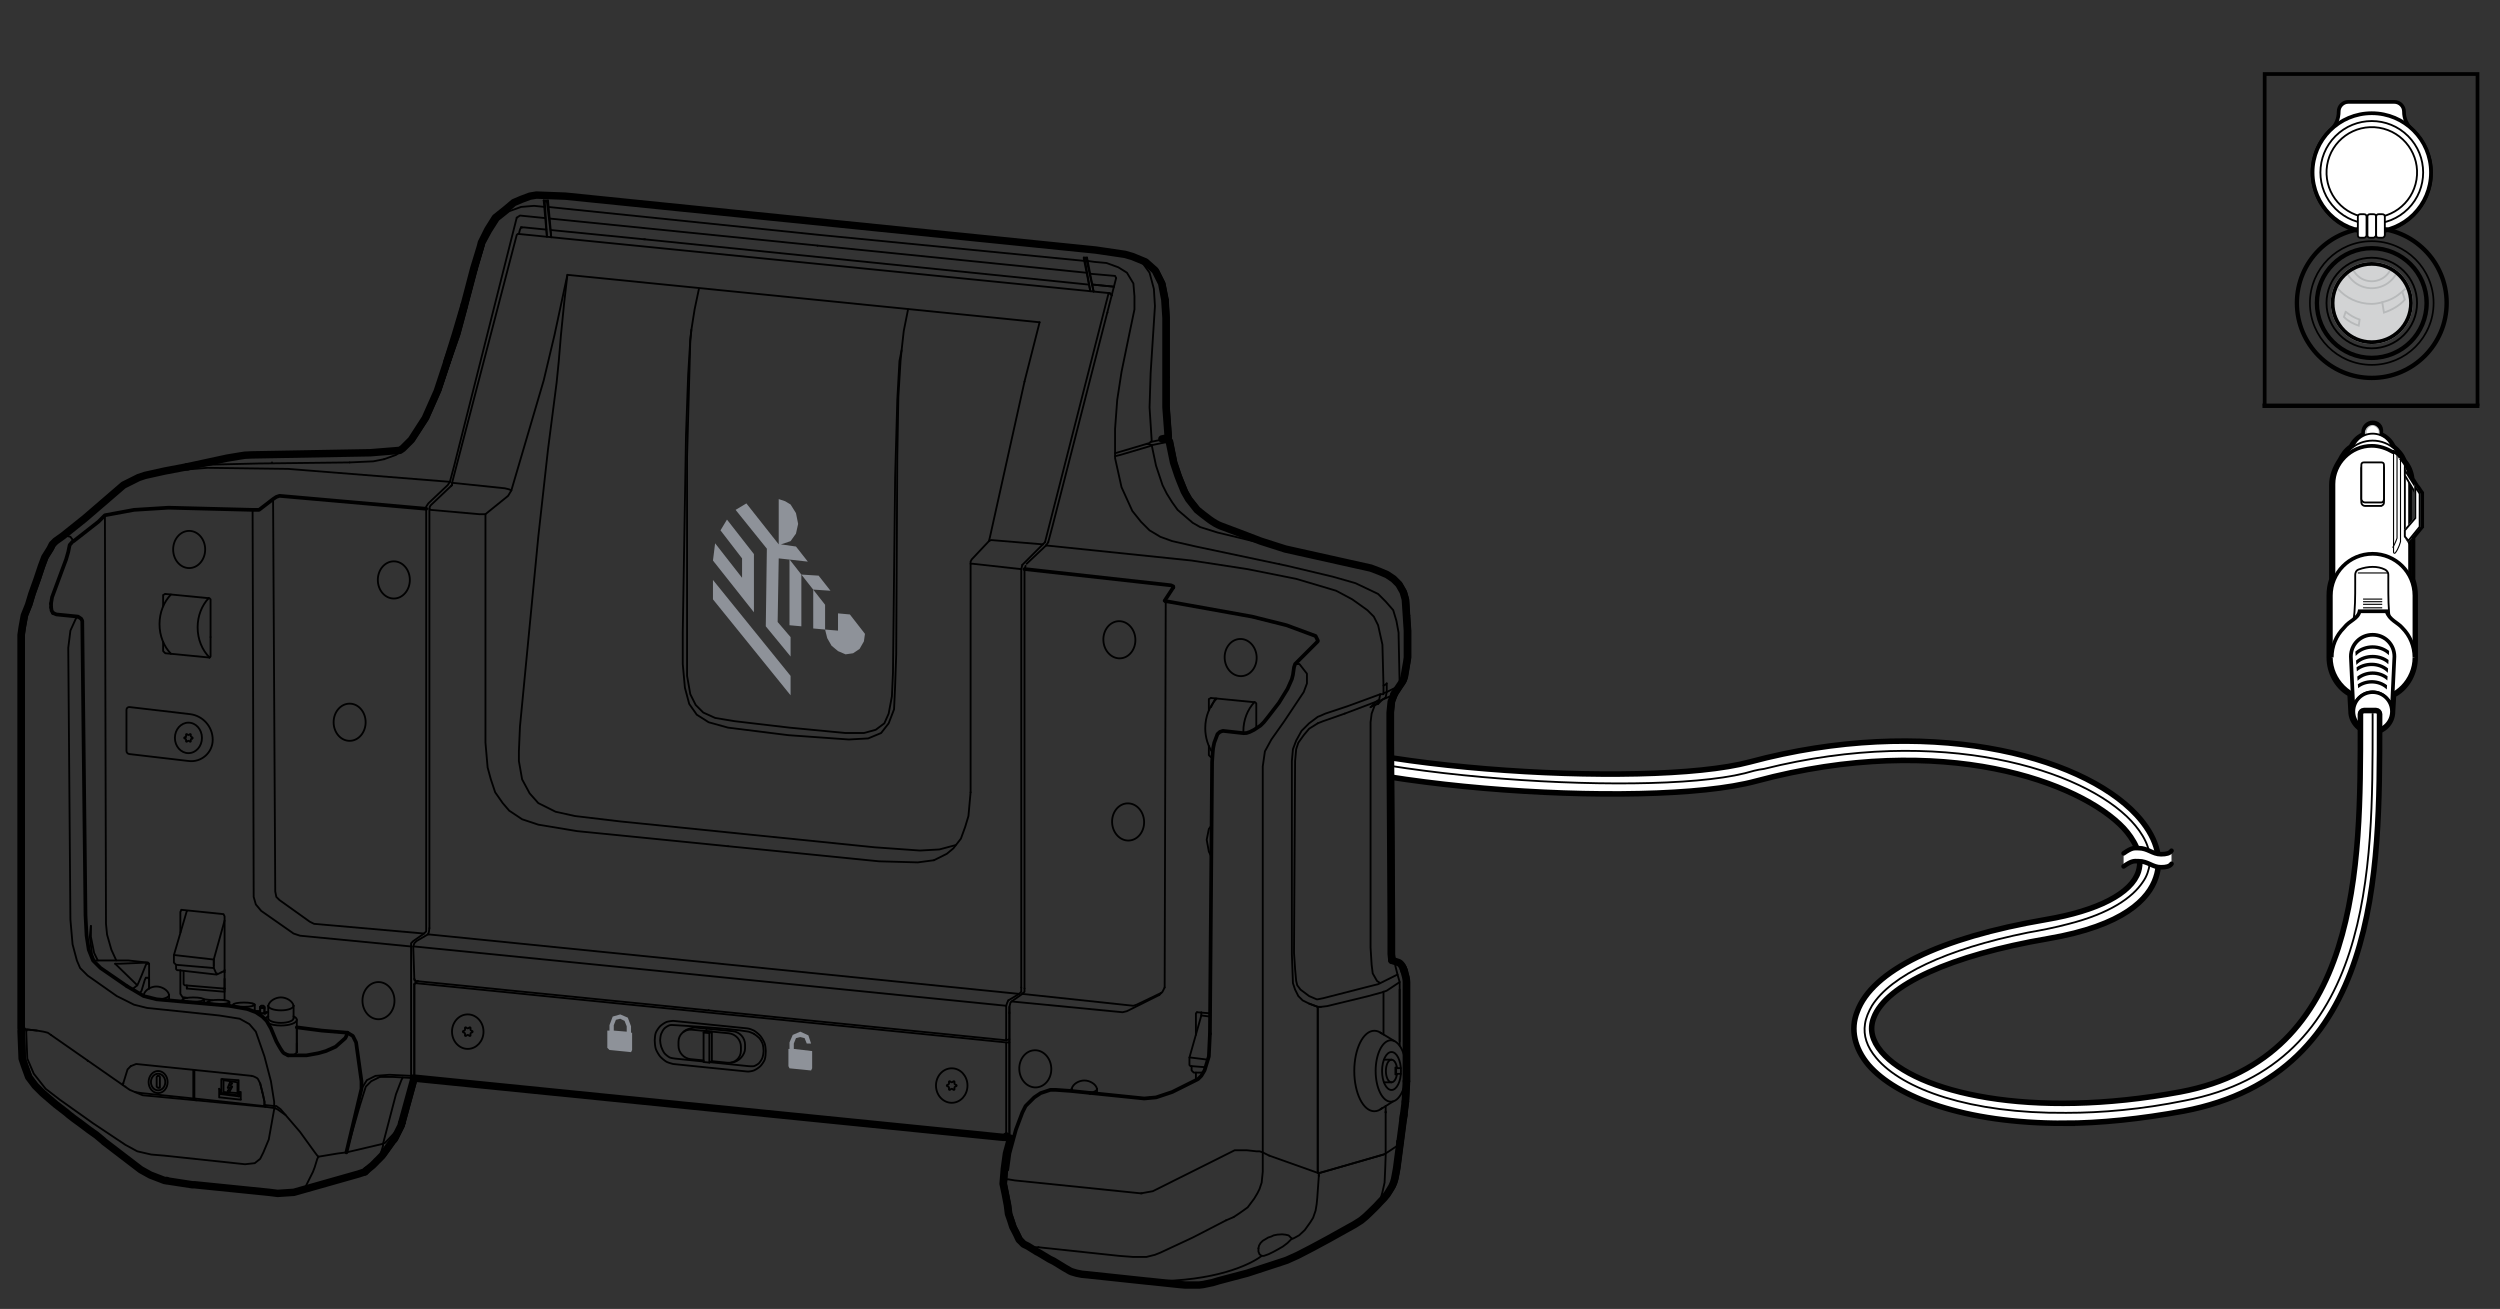 <?xml version="1.0" encoding="UTF-8"?>
<svg id="Layer_1" xmlns="http://www.w3.org/2000/svg" width="336.224" height="176.034" version="1.1" xmlns:graph="http://ns.adobe.com/Graphs/1.0/" xmlns:i="http://ns.adobe.com/AdobeIllustrator/10.0/" xmlns:x="http://ns.adobe.com/Extensibility/1.0/" xmlns:xlink="http://www.w3.org/1999/xlink" viewBox="0 0 336.224 176.034">
  <rect x="0" y="0" width="336.224" height="176.034" fill="#333333" stroke="none"/>
  <!-- Generator: Adobe Illustrator 29.2.1, SVG Export Plug-In . SVG Version: 2.1.0 Build 116)  -->
  <defs>
    <style>
      .st0 {
        clip-path: url(#clippath-76);
      }

      .st1 {
        clip-path: url(#clippath-51);
      }

      .st2 {
        clip-path: url(#clippath-34);
      }

      .st3, .st4, .st5, .st6, .st7, .st8, .st9, .st10, .st11, .st12, .st13, .st14, .st15, .st16, .st17, .st18, .st19 {
        fill: none;
      }

      .st3, .st4, .st5, .st6, .st7, .st11, .st15 {
        stroke-miterlimit: 10;
      }

      .st3, .st5, .st16 {
        stroke-width: .5px;
      }

      .st3, .st6, .st7, .st8, .st9, .st11, .st13, .st14, .st15, .st16, .st18, .st19 {
        stroke: #000;
      }

      .st20 {
        clip-path: url(#clippath-38);
      }

      .st21 {
        clip-path: url(#clippath-21);
      }

      .st4, .st5, .st12, .st17 {
        stroke: #b7b9ba;
      }

      .st4, .st13, .st15 {
        stroke-width: .25px;
      }

      .st22 {
        clip-path: url(#clippath-6);
      }

      .st23 {
        clip-path: url(#clippath-7);
      }

      .st24 {
        clip-path: url(#clippath-17);
      }

      .st25 {
        clip-path: url(#clippath-80);
      }

      .st26 {
        clip-path: url(#clippath-31);
      }

      .st27 {
        clip-path: url(#clippath-79);
      }

      .st28 {
        clip-path: url(#clippath-75);
      }

      .st29 {
        clip-path: url(#clippath-15);
      }

      .st30 {
        clip-path: url(#clippath-33);
      }

      .st31 {
        clip-path: url(#clippath-61);
      }

      .st32 {
        clip-path: url(#clippath-18);
      }

      .st33 {
        clip-path: url(#clippath-47);
      }

      .st34 {
        clip-path: url(#clippath-4);
      }

      .st35 {
        clip-path: url(#clippath-71);
      }

      .st6 {
        stroke-width: .456px;
      }

      .st36 {
        clip-path: url(#clippath-22);
      }

      .st37 {
        clip-path: url(#clippath-23);
      }

      .st7 {
        stroke-width: .75px;
      }

      .st8 {
        stroke-miterlimit: 10;
        stroke-width: .25px;
      }

      .st38 {
        fill: #8e9299;
      }

      .st39 {
        clip-path: url(#clippath-82);
      }

      .st40 {
        clip-path: url(#clippath-54);
      }

      .st41 {
        clip-path: url(#clippath-66);
      }

      .st42 {
        clip-path: url(#clippath-9);
      }

      .st43 {
        clip-path: url(#clippath-70);
      }

      .st44 {
        clip-path: url(#clippath-10);
      }

      .st45 {
        clip-path: url(#clippath-42);
      }

      .st46 {
        clip-path: url(#clippath-59);
      }

      .st47 {
        fill: #fff;
      }

      .st48 {
        clip-path: url(#clippath-43);
      }

      .st49 {
        clip-path: url(#clippath-64);
      }

      .st50 {
        clip-path: url(#clippath-25);
      }

      .st51 {
        clip-path: url(#clippath-27);
      }

      .st9 {
        stroke-width: .623px;
      }

      .st9, .st13, .st14, .st16, .st18 {
        stroke-linecap: round;
        stroke-linejoin: round;
      }

      .st52 {
        clip-path: url(#clippath-60);
      }

      .st53 {
        clip-path: url(#clippath-11);
      }

      .st54 {
        clip-path: url(#clippath-57);
      }

      .st55 {
        clip-path: url(#clippath-36);
      }

      .st56 {
        clip-path: url(#clippath-35);
      }

      .st57 {
        clip-path: url(#clippath-48);
      }

      .st58 {
        clip-path: url(#clippath-28);
      }

      .st59 {
        fill: #d2d3d4;
      }

      .st60 {
        clip-path: url(#clippath-1);
      }

      .st61 {
        clip-path: url(#clippath-56);
      }

      .st11 {
        stroke-width: .15px;
      }

      .st12, .st19 {
        stroke-miterlimit: 10;
        stroke-width: .25px;
      }

      .st62 {
        clip-path: url(#clippath-45);
      }

      .st63 {
        clip-path: url(#clippath-46);
      }

      .st64 {
        clip-path: url(#clippath-40);
      }

      .st65 {
        clip-path: url(#clippath-5);
      }

      .st66 {
        clip-path: url(#clippath-20);
      }

      .st67 {
        clip-path: url(#clippath-8);
      }

      .st68 {
        clip-path: url(#clippath-52);
      }

      .st69 {
        clip-path: url(#clippath-41);
      }

      .st70 {
        clip-path: url(#clippath-67);
      }

      .st71 {
        clip-path: url(#clippath-74);
      }

      .st72 {
        clip-path: url(#clippath-3);
      }

      .st73 {
        clip-path: url(#clippath-26);
      }

      .st74 {
        clip-path: url(#clippath-12);
      }

      .st75 {
        clip-path: url(#clippath-50);
      }

      .st76 {
        clip-path: url(#clippath-14);
      }

      .st77 {
        clip-path: url(#clippath-30);
      }

      .st78 {
        clip-path: url(#clippath-77);
      }

      .st79 {
        clip-path: url(#clippath-19);
      }

      .st80 {
        clip-path: url(#clippath-78);
      }

      .st17 {
        stroke-miterlimit: 10;
        stroke-width: .25px;
      }

      .st81 {
        clip-path: url(#clippath-72);
      }

      .st82 {
        clip-path: url(#clippath-32);
      }

      .st83 {
        clip-path: url(#clippath-55);
      }

      .st84 {
        clip-path: url(#clippath-73);
      }

      .st85 {
        clip-path: url(#clippath-53);
      }

      .st86 {
        clip-path: url(#clippath-39);
      }

      .st87 {
        clip-path: url(#clippath-81);
      }

      .st88 {
        clip-path: url(#clippath-16);
      }

      .st89 {
        clip-path: url(#clippath-2);
      }

      .st90 {
        clip-path: url(#clippath-29);
      }

      .st18 {
        stroke-width: .25px;
      }

      .st91 {
        clip-path: url(#clippath-49);
      }

      .st92 {
        clip-path: url(#clippath-37);
      }

      .st93 {
        clip-path: url(#clippath-58);
      }

      .st94 {
        clip-path: url(#clippath-13);
      }

      .st95 {
        clip-path: url(#clippath-63);
      }

      .st96 {
        clip-path: url(#clippath-24);
      }

      .st97 {
        clip-path: url(#clippath);
      }

      .st98 {
        clip-path: url(#clippath-68);
      }

      .st99 {
        clip-path: url(#clippath-83);
      }

      .st100 {
        clip-path: url(#clippath-65);
      }

      .st101 {
        clip-path: url(#clippath-44);
      }

      .st102 {
        clip-path: url(#clippath-62);
      }

      .st103 {
        clip-path: url(#clippath-69);
      }
    </style>
    <clipPath id="clippath">
      <rect class="st10" x="186.936" y="-7.851" width="171.732" height="186.175"/>
    </clipPath>
    <clipPath id="clippath-1">
      <rect class="st10" x="186.936" y="-7.851" width="171.732" height="186.175"/>
    </clipPath>
    <clipPath id="clippath-2">
      <rect class="st10" x="186.936" y="-7.851" width="171.732" height="186.175"/>
    </clipPath>
    <clipPath id="clippath-3">
      <rect class="st10" x="217.54" y="17.823" width="171.732" height="186.175" transform="translate(10.44 247.026) rotate(-45)"/>
    </clipPath>
    <clipPath id="clippath-4">
      <rect class="st10" x="186.936" y="-7.851" width="171.732" height="186.175"/>
    </clipPath>
    <clipPath id="clippath-5">
      <rect class="st10" x="215.719" y="18.578" width="171.732" height="186.175" transform="translate(9.373 245.959) rotate(-45)"/>
    </clipPath>
    <clipPath id="clippath-6">
      <rect class="st10" x="186.936" y="-7.851" width="171.732" height="186.175"/>
    </clipPath>
    <clipPath id="clippath-7">
      <rect class="st10" x="186.936" y="-7.851" width="171.732" height="186.175"/>
    </clipPath>
    <clipPath id="clippath-8">
      <rect class="st10" x="186.936" y="-7.851" width="171.732" height="186.175"/>
    </clipPath>
    <clipPath id="clippath-9">
      <rect class="st10" x="186.936" y="-7.851" width="171.732" height="186.175"/>
    </clipPath>
    <clipPath id="clippath-10">
      <rect class="st10" x="186.936" y="-7.851" width="171.732" height="186.175"/>
    </clipPath>
    <clipPath id="clippath-11">
      <rect class="st10" x="186.936" y="-7.851" width="171.732" height="186.175"/>
    </clipPath>
    <clipPath id="clippath-12">
      <rect class="st10" x="186.936" y="-7.851" width="171.732" height="186.175"/>
    </clipPath>
    <clipPath id="clippath-13">
      <rect class="st10" x="186.936" y="-7.851" width="171.732" height="186.175"/>
    </clipPath>
    <clipPath id="clippath-14">
      <rect class="st10" x="186.936" y="-7.851" width="171.732" height="186.175"/>
    </clipPath>
    <clipPath id="clippath-15">
      <rect class="st10" x="186.936" y="-7.851" width="171.732" height="186.175"/>
    </clipPath>
    <clipPath id="clippath-16">
      <rect class="st10" x="186.936" y="-7.851" width="171.732" height="186.175"/>
    </clipPath>
    <clipPath id="clippath-17">
      <rect class="st10" x="186.936" y="-7.851" width="171.732" height="186.175"/>
    </clipPath>
    <clipPath id="clippath-18">
      <rect class="st10" x="186.936" y="-7.851" width="171.732" height="186.175"/>
    </clipPath>
    <clipPath id="clippath-19">
      <rect class="st10" x="186.936" y="-7.851" width="171.732" height="186.175"/>
    </clipPath>
    <clipPath id="clippath-20">
      <rect class="st10" x="186.936" y="-7.851" width="171.732" height="186.175"/>
    </clipPath>
    <clipPath id="clippath-21">
      <rect class="st10" x="186.936" y="-7.851" width="171.732" height="186.175"/>
    </clipPath>
    <clipPath id="clippath-22">
      <rect class="st10" x="186.936" y="-7.851" width="171.732" height="186.175"/>
    </clipPath>
    <clipPath id="clippath-23">
      <rect class="st10" x="186.936" y="-7.851" width="171.732" height="186.175"/>
    </clipPath>
    <clipPath id="clippath-24">
      <rect class="st10" x="186.936" y="-7.851" width="171.732" height="186.175"/>
    </clipPath>
    <clipPath id="clippath-25">
      <rect class="st10" x="186.936" y="-7.851" width="171.732" height="186.175"/>
    </clipPath>
    <clipPath id="clippath-26">
      <rect class="st10" x="186.936" y="-7.851" width="171.732" height="186.175"/>
    </clipPath>
    <clipPath id="clippath-27">
      <rect class="st10" x="186.936" y="-7.851" width="171.732" height="186.175"/>
    </clipPath>
    <clipPath id="clippath-28">
      <rect class="st10" x="186.936" y="-7.851" width="171.732" height="186.175"/>
    </clipPath>
    <clipPath id="clippath-29">
      <rect class="st10" x="186.936" y="-7.851" width="171.732" height="186.175"/>
    </clipPath>
    <clipPath id="clippath-30">
      <rect class="st10" x="186.936" y="-7.851" width="171.732" height="186.175"/>
    </clipPath>
    <clipPath id="clippath-31">
      <rect class="st10" x="186.936" y="-7.851" width="171.732" height="186.175"/>
    </clipPath>
    <clipPath id="clippath-32">
      <rect class="st10" x="186.936" y="-7.851" width="171.732" height="186.175"/>
    </clipPath>
    <clipPath id="clippath-33">
      <rect class="st10" x="186.936" y="-7.851" width="171.732" height="186.175"/>
    </clipPath>
    <clipPath id="clippath-34">
      <rect class="st10" x="186.936" y="-7.851" width="171.732" height="186.175"/>
    </clipPath>
    <clipPath id="clippath-35">
      <rect class="st10" x="186.936" y="-7.851" width="171.732" height="186.175"/>
    </clipPath>
    <clipPath id="clippath-36">
      <polygon class="st10" points="316.75 87.367 317.341 95.092 320.855 95.092 321.32 87.367 319.209 86.312 316.75 87.367"/>
    </clipPath>
    <clipPath id="clippath-37">
      <path class="st10" d="M204.561,89.235l-3.388,16.051,3.746,18.026,28.567,29.749,44.27,12.769s49.304-19.323,51.646-22.488c2.343-3.166,7.841-85.374,7.841-86.188,0-.822,1.645-63.592.823-63.825-.823-.232-51.762.581-51.762.581l-72.372,58.084-6.09,37.009-3.281.232Z"/>
    </clipPath>
    <clipPath id="clippath-38">
      <rect class="st10" x="31.592" y="-130.48" width="305.779" height="296.224"/>
    </clipPath>
    <clipPath id="clippath-39">
      <rect class="st10" x="-101.906" y="-410.543" width="716.67" height="927.456"/>
    </clipPath>
    <clipPath id="clippath-40">
      <rect class="st10" x="-101.906" y="-410.543" width="716.67" height="927.456"/>
    </clipPath>
    <clipPath id="clippath-41">
      <rect class="st10" x="-101.906" y="-410.543" width="716.67" height="927.456"/>
    </clipPath>
    <clipPath id="clippath-42">
      <rect class="st10" x="-101.906" y="-410.543" width="716.67" height="927.456"/>
    </clipPath>
    <clipPath id="clippath-43">
      <rect class="st10" x="-101.906" y="-410.543" width="716.67" height="927.456"/>
    </clipPath>
    <clipPath id="clippath-44">
      <rect class="st10" x="186.936" y="-7.851" width="171.732" height="186.175"/>
    </clipPath>
    <clipPath id="clippath-45">
      <rect class="st10" x="186.936" y="-7.851" width="171.732" height="186.175"/>
    </clipPath>
    <clipPath id="clippath-46">
      <rect class="st10" x="186.936" y="-7.851" width="171.732" height="186.175"/>
    </clipPath>
    <clipPath id="clippath-47">
      <rect class="st10" x="186.936" y="-7.851" width="171.732" height="186.175"/>
    </clipPath>
    <clipPath id="clippath-48">
      <rect class="st10" x="186.936" y="-7.851" width="171.732" height="186.175"/>
    </clipPath>
    <clipPath id="clippath-49">
      <rect class="st10" x="186.936" y="-7.851" width="171.732" height="186.175"/>
    </clipPath>
    <clipPath id="clippath-50">
      <rect class="st10" x="186.936" y="-7.851" width="171.732" height="186.175"/>
    </clipPath>
    <clipPath id="clippath-51">
      <rect class="st10" x="186.936" y="-7.851" width="171.732" height="186.175"/>
    </clipPath>
    <clipPath id="clippath-52">
      <rect class="st10" x="186.936" y="-7.851" width="171.732" height="186.175"/>
    </clipPath>
    <clipPath id="clippath-53">
      <rect class="st10" x="186.936" y="-7.851" width="171.732" height="186.175"/>
    </clipPath>
    <clipPath id="clippath-54">
      <rect class="st10" x="244.335" y="6.628" width="171.732" height="186.175" transform="translate(26.204 262.693) rotate(-45)"/>
    </clipPath>
    <clipPath id="clippath-55">
      <rect class="st10" x="186.936" y="-7.851" width="171.732" height="186.175"/>
    </clipPath>
    <clipPath id="clippath-56">
      <rect class="st10" x="286.963" y="-14.379" width="171.732" height="186.175" transform="translate(235.416 434.115) rotate(-80.782)"/>
    </clipPath>
    <clipPath id="clippath-57">
      <rect class="st10" x="186.936" y="-7.851" width="171.732" height="186.175"/>
    </clipPath>
    <clipPath id="clippath-58">
      <rect class="st10" x="186.936" y="-7.851" width="171.732" height="186.175"/>
    </clipPath>
    <clipPath id="clippath-59">
      <rect class="st10" x="186.936" y="-7.851" width="171.732" height="186.175"/>
    </clipPath>
    <clipPath id="clippath-60">
      <rect class="st10" x="186.936" y="-7.851" width="171.732" height="186.175"/>
    </clipPath>
    <clipPath id="clippath-61">
      <path class="st10" d="M318.976,35.488c2.913,0,5.276,2.354,5.276,5.267s-2.362,5.266-5.276,5.266c-2.904,0-5.266-2.353-5.266-5.266s2.362-5.267,5.266-5.267Z"/>
    </clipPath>
    <clipPath id="clippath-62">
      <path class="st10" d="M204.561,89.235l-3.388,16.051,3.746,18.026,28.567,29.749,44.27,12.769s49.304-19.323,51.646-22.488c2.343-3.166,7.841-85.374,7.841-86.188,0-.822,1.645-63.592.823-63.825-.823-.232-51.762.581-51.762.581l-72.372,58.084-6.09,37.009-3.281.232Z"/>
    </clipPath>
    <clipPath id="clippath-63">
      <rect class="st10" x="31.592" y="-130.48" width="305.779" height="296.224"/>
    </clipPath>
    <clipPath id="clippath-64">
      <rect class="st10" x="-31.442" y="-364.06" width="716.67" height="927.456" transform="translate(176.15 406.375) rotate(-80.782)"/>
    </clipPath>
    <clipPath id="clippath-65">
      <rect class="st10" x="-70.738" y="-371.636" width="716.67" height="927.456" transform="translate(19.116 230.335) rotate(-45)"/>
    </clipPath>
    <clipPath id="clippath-66">
      <rect class="st10" x="186.936" y="-7.851" width="171.732" height="186.175"/>
    </clipPath>
    <clipPath id="clippath-67">
      <rect class="st10" x="186.936" y="-7.851" width="171.732" height="186.175"/>
    </clipPath>
    <clipPath id="clippath-68">
      <rect class="st10" x="186.936" y="-7.851" width="171.732" height="186.175"/>
    </clipPath>
    <clipPath id="clippath-69">
      <rect class="st10" x="186.936" y="-7.851" width="171.732" height="186.175"/>
    </clipPath>
    <clipPath id="clippath-70">
      <rect class="st10" x="186.936" y="-7.851" width="171.732" height="186.175"/>
    </clipPath>
    <clipPath id="clippath-71">
      <rect class="st10" x="186.936" y="-7.851" width="171.732" height="186.175"/>
    </clipPath>
    <clipPath id="clippath-72">
      <rect class="st10" x="186.936" y="-7.851" width="171.732" height="186.175"/>
    </clipPath>
    <clipPath id="clippath-73">
      <rect class="st10" x="186.936" y="-7.851" width="171.732" height="186.175"/>
    </clipPath>
    <clipPath id="clippath-74">
      <rect class="st10" x="186.936" y="-7.851" width="171.732" height="186.175"/>
    </clipPath>
    <clipPath id="clippath-75">
      <rect class="st10" x="186.936" y="-7.851" width="171.732" height="186.175"/>
    </clipPath>
    <clipPath id="clippath-76">
      <rect class="st10" x="186.936" y="-7.851" width="171.732" height="186.175"/>
    </clipPath>
    <clipPath id="clippath-77">
      <rect class="st10" x="186.936" y="-7.851" width="171.732" height="186.175"/>
    </clipPath>
    <clipPath id="clippath-78">
      <rect class="st10" x="186.936" y="-7.851" width="171.732" height="186.175"/>
    </clipPath>
    <clipPath id="clippath-79">
      <rect class="st10" x="186.936" y="-7.851" width="171.732" height="186.175"/>
    </clipPath>
    <clipPath id="clippath-80">
      <rect class="st10" x="186.936" y="-7.851" width="171.732" height="186.175"/>
    </clipPath>
    <clipPath id="clippath-81">
      <rect class="st10" x="186.936" y="-7.851" width="171.732" height="186.175"/>
    </clipPath>
    <clipPath id="clippath-82">
      <rect class="st10" x="186.936" y="-7.851" width="171.732" height="186.175"/>
    </clipPath>
    <clipPath id="clippath-83">
      <rect class="st10" x="186.936" y="-7.851" width="171.732" height="186.175"/>
    </clipPath>
  </defs>
  <g>
    <g class="st97">
      <path class="st47" d="M318.159,58.087c0-.468.468-.937.937-.937s.937.468.937.937v6.675c0,.468-.468.937-.937.937s-.937-.468-.937-.937"/>
    </g>
    <g class="st60">
      <path class="st4" d="M318.159,58.087c0-.468.468-.937.937-.937s.937.468.937.937v6.675c0,.468-.468.937-.937.937s-.937-.468-.937-.937v-6.675Z"/>
    </g>
    <g class="st89">
      <path class="st47" d="M319.096,58.321c1.552,0,2.811,1.259,2.811,2.811s-1.259,2.811-2.811,2.811-2.811-1.259-2.811-2.811,1.259-2.811,2.811-2.811"/>
    </g>
    <g class="st72">
      <circle class="st19" cx="319.096" cy="61.131" r="2.811" transform="translate(50.235 243.54) rotate(-45)"/>
    </g>
    <g class="st34">
      <path class="st47" d="M319.096,59.258c2.458,0,4.45,1.992,4.45,4.45s-1.992,4.45-4.45,4.45-4.45-1.992-4.45-4.45,1.992-4.45,4.45-4.45"/>
    </g>
    <g class="st65">
      <circle class="st19" cx="319.096" cy="63.708" r="4.45" transform="translate(48.413 244.294) rotate(-45)"/>
    </g>
    <g class="st22">
      <path class="st47" d="M322.843,61.6c-.117-.468-.82-.937-1.054-.82-.82-.468-1.756-.82-2.811-.82-2.811,0-5.152,2.342-5.152,5.152v15.342c0-2.811,2.342-5.154,5.152-5.154s5.152,2.343,5.152,5.154v-15.342c.117-1.288-.351-2.576-1.288-3.513"/>
    </g>
    <g class="st23">
      <path class="st3" d="M322.843,61.6c-.117-.468-.82-.937-1.054-.82-.82-.468-1.756-.82-2.811-.82-2.811,0-5.152,2.342-5.152,5.152v15.342c0-2.811,2.342-5.154,5.152-5.154s5.152,2.343,5.152,5.154v-15.342c.117-1.288-.351-2.576-1.288-3.513"/>
    </g>
    <g class="st67">
      <path class="st11" d="M322.843,61.483v11.359s-.234.937-.703,1.522c-.117.118-.234,0-.234-.116v-13.468"/>
    </g>
    <g class="st42">
      <path class="st11" d="M322.375,61.014v11.359s-.234.703-.586,1.288"/>
    </g>
    <g class="st44">
      <polyline class="st15" points="323.429 62.302 323.429 72.139 324.248 73.427"/>
    </g>
    <g class="st53">
      <polyline class="st47" points="324.834 65.464 323.429 63.239 323.429 63.942 324.834 66.284"/>
    </g>
    <g class="st74">
      <polygon class="st15" points="324.834 65.464 323.429 63.239 323.429 63.942 324.834 66.284 324.834 65.464"/>
    </g>
    <g class="st94">
      <polyline class="st47" points="325.419 66.402 324.834 65.465 324.834 69.681 323.429 71.32 323.429 72.14 323.897 72.726 325.419 70.852"/>
    </g>
    <g class="st76">
      <polygon class="st4" points="325.419 66.402 324.834 65.465 324.834 69.681 323.429 71.32 323.429 72.14 323.897 72.726 325.419 70.852 325.419 66.402"/>
    </g>
    <g class="st29">
      <polyline class="st47" points="324.834 65.464 324.834 69.68 323.429 71.319 323.429 72.139 323.897 72.724 325.419 70.851 325.419 66.401"/>
    </g>
    <g class="st88">
      <polygon class="st15" points="324.834 65.464 324.834 69.68 323.429 71.319 323.429 72.139 323.897 72.724 325.419 70.851 325.419 66.401 324.834 65.464"/>
    </g>
    <g class="st24">
      <path class="st47" d="M320.618,67.573v-4.567c0-.234-.117-.351-.351-.351h-2.342c-.234,0-.351.117-.351.351v4.567c0,.234.234.468.468.468h2.225c.234-.117.351-.234.351-.468"/>
    </g>
    <g class="st32">
      <path class="st15" d="M320.618,67.573v-4.567c0-.234-.117-.351-.351-.351h-2.342c-.234,0-.351.117-.351.351v4.567c0,.234.234.468.468.468h2.225c.234-.117.351-.234.351-.468Z"/>
    </g>
    <g class="st79">
      <path class="st47" d="M313.475,88.417v-8.314c0-3.045,2.459-5.622,5.621-5.622,3.045,0,5.621,2.46,5.621,5.622v8.314c0,3.045-2.459,5.621-5.621,5.621-3.045,0-5.621-2.576-5.621-5.621"/>
    </g>
    <g class="st66">
      <path class="st3" d="M313.475,88.417v-8.314c0-3.045,2.459-5.622,5.621-5.622,3.045,0,5.621,2.46,5.621,5.622v8.314c0,3.045-2.459,5.621-5.621,5.621-3.045,0-5.621-2.576-5.621-5.621Z"/>
    </g>
    <g class="st21">
      <path class="st47" d="M320.735,76.59c.234.117.468.351.468.703v1.288c0,1.522,0,3.513.234,4.801l-.937-.937h-3.045l-.937.937c.234-1.288.234-3.279.234-4.801v-1.288c0-.234.117-.586.468-.703,1.288-.468,2.576-.468,3.513,0"/>
    </g>
    <g class="st36">
      <path class="st13" d="M320.735,76.59c.234.117.468.351.468.703v1.288c0,1.522,0,3.513.234,4.801l-.937-.937h-3.045l-.937.937c.234-1.288.234-3.279.234-4.801v-1.288c0-.234.117-.586.468-.703,1.288-.468,2.576-.468,3.513,0Z"/>
    </g>
    <g class="st37">
      <line class="st11" x1="317.808" y1="81.743" x2="320.384" y2="81.743"/>
    </g>
    <g class="st96">
      <line class="st11" x1="317.808" y1="81.274" x2="320.384" y2="81.274"/>
    </g>
    <g class="st50">
      <line class="st11" x1="317.808" y1="80.923" x2="320.384" y2="80.923"/>
    </g>
    <g class="st73">
      <line class="st11" x1="317.808" y1="80.572" x2="320.384" y2="80.572"/>
    </g>
    <g class="st51">
      <line class="st11" x1="317.105" y1="77.058" x2="321.204" y2="77.058"/>
    </g>
    <g class="st58">
      <path d="M319.096,56.564c-.82,0-1.522.703-1.522,1.522v.117c-.703.351-1.288.937-1.639,1.639-.703.468-1.171,1.171-1.522,1.874-.703,1.054-1.171,2.225-1.171,3.513v12.648c-.234.703-.351,1.405-.351,2.225v8.314c0,2.108,1.054,4.099,2.811,5.152l.117,2.108c0,1.639,1.405,3.162,3.162,3.162s3.162-1.405,3.162-3.162l.117-1.991c1.874-1.054,2.928-3.162,2.928-5.27v-8.314c0-.703-.117-1.522-.351-2.225v-5.505l1.054-1.287.117-.118v-4.801l-.117-.117-.468-.703-.117-.117-.586-.937c-.117-.937-.468-1.756-1.054-2.459-.351-.82-.82-1.405-1.522-1.991-.351-.703-.937-1.288-1.639-1.639.117-1.054-.586-1.639-1.405-1.639M319.096,57.15c.468,0,.937.468.937.937v.468c.82.234,1.405.937,1.639,1.639.703.468,1.171,1.171,1.522,1.874.468.703.937,1.522,1.054,2.459l.703.937.586.937v4.45l-1.171,1.406v5.738c.234.703.351,1.288.351,2.108v8.314c0,2.108-1.171,3.982-2.928,4.918l-.117,2.342c0,1.405-1.171,2.576-2.576,2.576s-2.576-1.171-2.576-2.576l-.117-2.342c-1.639-.937-2.811-2.811-2.811-4.801v-8.431c0-.703.117-1.405.351-2.108v-12.765c0-1.171.468-2.342,1.054-3.162.351-.703.82-1.405,1.405-1.874.234-.82.937-1.405,1.639-1.639v-.468c.117-.586.586-.937,1.054-.937"/>
    </g>
    <g class="st90">
      <path class="st47" d="M320.618,67.105v-4.567c0-.234-.117-.351-.351-.351h-2.342c-.234,0-.351.117-.351.351v4.567c0,.234.234.468.468.468h2.225c.234,0,.351-.234.351-.468"/>
    </g>
    <g class="st77">
      <path class="st15" d="M320.618,67.105v-4.567c0-.234-.117-.351-.351-.351h-2.342c-.234,0-.351.117-.351.351v4.567c0,.234.234.468.468.468h2.225c.234,0,.351-.234.351-.468Z"/>
    </g>
    <g class="st26">
      <path class="st47" d="M324.717,88.417c0-1.522-.586-2.928-1.639-3.982-.586-.703-1.756-1.054-2.108-2.225h-3.63c-.234,1.054-1.288,1.171-2.108,2.225-1.054,1.054-1.639,2.459-1.639,3.982"/>
    </g>
    <g class="st82">
      <path class="st3" d="M324.717,88.417c0-1.522-.586-2.928-1.639-3.982-.586-.703-1.756-1.054-2.108-2.225h-3.63c-.234,1.054-1.288,1.171-2.108,2.225-1.054,1.054-1.639,2.459-1.639,3.982"/>
    </g>
    <g class="st30">
      <path class="st47" d="M316.52,95.679c0-1.405,1.171-2.576,2.576-2.576s2.576,1.171,2.576,2.576l.351-7.378c0-1.639-1.288-2.928-2.928-2.928s-2.928,1.288-2.928,2.928"/>
    </g>
    <g class="st2">
      <path class="st3" d="M316.52,95.679c0-1.405,1.171-2.576,2.576-2.576s2.576,1.171,2.576,2.576l.351-7.378c0-1.639-1.288-2.928-2.928-2.928s-2.928,1.288-2.928,2.928l.351,7.378Z"/>
    </g>
    <g class="st56">
      <g class="st55">
        <g class="st92">
          <g class="st20">
            <g>
              <g class="st86">
                <path class="st6" d="M322.141,89.588c0-1.405-1.405-2.576-3.045-2.576s-3.045,1.171-3.045,2.576"/>
              </g>
              <g class="st64">
                <path class="st6" d="M322.023,90.76c0-1.405-1.288-2.459-2.928-2.459s-2.928,1.054-2.928,2.459"/>
              </g>
              <g class="st69">
                <path class="st6" d="M321.906,91.814c0-1.288-1.288-2.459-2.928-2.459s-2.928,1.054-2.928,2.459"/>
              </g>
              <g class="st45">
                <path class="st6" d="M321.906,92.868c0-1.288-1.288-2.342-2.811-2.342s-2.811,1.054-2.811,2.342"/>
              </g>
              <g class="st48">
                <path class="st6" d="M321.789,94.039c0-1.288-1.288-2.342-2.811-2.342s-2.811,1.054-2.811,2.342"/>
              </g>
            </g>
          </g>
        </g>
      </g>
    </g>
    <g class="st101">
      <path class="st47" d="M319.096,93.102c1.423,0,2.576,1.153,2.576,2.576s-1.153,2.576-2.576,2.576-2.576-1.153-2.576-2.576,1.153-2.576,2.576-2.576"/>
    </g>
    <g class="st62">
      <path class="st6" d="M319.096,93.102c1.423,0,2.576,1.153,2.576,2.576s-1.153,2.576-2.576,2.576-2.576-1.153-2.576-2.576,1.153-2.576,2.576-2.576Z"/>
    </g>
    <g class="st63">
      <path class="st59" d="M318.979,35.484c2.91,0,5.27,2.36,5.27,5.27s-2.36,5.27-5.27,5.27-5.27-2.36-5.27-5.27,2.36-5.27,5.27-5.27"/>
    </g>
    <g class="st33">
      <circle class="st5" cx="318.979" cy="40.754" r="5.27"/>
    </g>
    <g class="st57">
      <path class="st15" d="M318.979,34.665c3.363,0,6.089,2.726,6.089,6.089s-2.726,6.09-6.089,6.09-6.089-2.727-6.089-6.09,2.726-6.089,6.089-6.089Z"/>
    </g>
    <g class="st91">
      <path class="st47" d="M323.312,14.992c0-.703-.586-1.288-1.288-1.288h-6.207c-.703,0-1.288.586-1.288,1.288,0,.937-.351,1.874-1.054,2.459-1.639,1.522-2.576,3.747-2.459,6.207.234,4.1,3.63,7.496,7.612,7.613,4.567.117,8.314-3.513,8.314-7.964,0-2.342-.937-4.333-2.459-5.738-.82-.82-1.171-1.639-1.171-2.576"/>
    </g>
    <g class="st75">
      <path class="st3" d="M323.312,14.992c0-.703-.586-1.288-1.288-1.288h-6.207c-.703,0-1.288.586-1.288,1.288,0,.937-.351,1.874-1.054,2.459-1.639,1.522-2.576,3.747-2.459,6.207.234,4.1,3.63,7.496,7.612,7.613,4.567.117,8.314-3.513,8.314-7.964,0-2.342-.937-4.333-2.459-5.738-.82-.82-1.171-1.639-1.171-2.576Z"/>
    </g>
    <g class="st1">
      <path class="st47" d="M318.979,15.226c4.398,0,7.963,3.565,7.963,7.963s-3.565,7.964-7.963,7.964-7.963-3.566-7.963-7.964,3.565-7.963,7.963-7.963"/>
    </g>
    <g class="st68">
      <path class="st3" d="M318.979,15.226c4.398,0,7.963,3.565,7.963,7.963s-3.565,7.964-7.963,7.964-7.963-3.566-7.963-7.964,3.565-7.963,7.963-7.963Z"/>
    </g>
    <g class="st85">
      <path class="st47" d="M318.979,16.28c3.815,0,6.909,3.094,6.909,6.909s-3.094,6.909-6.909,6.909-6.909-3.094-6.909-6.909,3.094-6.909,6.909-6.909"/>
    </g>
    <g class="st40">
      <circle class="st19" cx="318.979" cy="23.189" r="6.909" transform="translate(77.03 232.344) rotate(-45)"/>
    </g>
    <g class="st83">
      <path class="st47" d="M318.979,17.099c3.363,0,6.089,2.726,6.089,6.089s-2.726,6.089-6.089,6.089-6.089-2.726-6.089-6.089,2.726-6.089,6.089-6.089"/>
    </g>
    <g class="st61">
      <circle class="st8" cx="318.979" cy="23.189" r="6.089" transform="translate(244.995 334.334) rotate(-80.782)"/>
    </g>
    <g class="st54">
      <path d="M318.976,33.378v-.29c4.24,0,7.676,3.426,7.676,7.667s-3.436,7.668-7.676,7.668c-4.23,0-7.667-3.428-7.667-7.668s3.437-7.667,7.667-7.667v.581c-1.956,0-3.726.794-5.005,2.081-1.287,1.278-2.081,3.049-2.081,5.005s.794,3.726,2.081,5.014c1.279,1.278,3.049,2.073,5.005,2.073s3.727-.795,5.014-2.073c1.278-1.288,2.072-3.059,2.072-5.014s-.794-3.727-2.072-5.005c-1.287-1.287-3.059-2.081-5.014-2.081v-.29"/>
    </g>
    <g class="st93">
      <path d="M318.976,32.439v-.116c4.656,0,8.431,3.775,8.431,8.431s-3.775,8.433-8.431,8.433-8.431-3.775-8.431-8.433,3.775-8.431,8.431-8.431v.232c-2.265,0-4.307.919-5.798,2.401-1.481,1.491-2.402,3.533-2.402,5.799,0,2.265.92,4.307,2.402,5.798,1.491,1.482,3.533,2.403,5.798,2.403s4.318-.92,5.799-2.403c1.481-1.491,2.401-3.533,2.401-5.798,0-2.266-.919-4.308-2.401-5.799-1.481-1.481-3.533-2.401-5.799-2.401v-.116"/>
    </g>
    <g class="st46">
      <path d="M318.976,30.687v-.301c5.731,0,10.368,4.647,10.368,10.368s-4.637,10.368-10.368,10.368c-5.721,0-10.358-4.647-10.358-10.368s4.637-10.368,10.358-10.368v.591c-2.7,0-5.14,1.094-6.911,2.865-1.772,1.771-2.865,4.21-2.865,6.911s1.094,5.14,2.865,6.913c1.772,1.772,4.211,2.865,6.911,2.865s5.15-1.094,6.911-2.865c1.772-1.773,2.865-4.212,2.865-6.913s-1.094-5.141-2.865-6.911c-1.761-1.772-4.21-2.865-6.911-2.865v-.29"/>
    </g>
    <g class="st52">
      <g>
        <g class="st31">
          <g class="st102">
            <g class="st95">
              <g>
                <g class="st49">
                  <circle class="st17" cx="318.979" cy="35.016" r="3.747" transform="translate(233.32 344.267) rotate(-80.782)"/>
                </g>
                <g class="st100">
                  <circle class="st12" cx="318.979" cy="35.016" r="2.811" transform="translate(68.667 235.808) rotate(-45)"/>
                </g>
              </g>
            </g>
          </g>
        </g>
        <path id="SVGID" class="st3" d="M318.976,35.488c2.913,0,5.276,2.354,5.276,5.267s-2.362,5.266-5.276,5.266c-2.904,0-5.266-2.353-5.266-5.266s2.362-5.267,5.266-5.267"/>
      </g>
    </g>
    <g class="st41">
      <path class="st4" d="M315.466,41.926l-.234.703c.586.586,1.288.937,1.991,1.171l.117-.82c-.703-.234-1.288-.586-1.874-1.054Z"/>
    </g>
    <g class="st70">
      <path class="st4" d="M314.419,38.829c1.07,1.237,2.714,2.043,4.56,2.043.468,0,1.054-.117,1.522-.234"/>
    </g>
    <g class="st98">
      <line class="st4" x1="323.078" y1="39.233" x2="323.498" y2="38.812"/>
    </g>
    <g class="st103">
      <path class="st4" d="M320.384,40.638l.234,1.405c1.054-.351,2.108-.937,2.811-1.756l-.351-1.054c-.82.703-1.639,1.171-2.693,1.405Z"/>
    </g>
    <g class="st43">
      <polyline class="st3" points="304.574 54.573 304.574 9.956 333.2 9.956 333.2 54.573"/>
    </g>
    <g class="st35">
      <rect x="304.277" y="54.278" width="29.181" height=".59"/>
    </g>
    <g class="st81">
      <path class="st47" d="M317.925,31.971h-.468c-.234,0-.351-.117-.351-.351v-2.459c0-.234.117-.351.351-.351h.468c.234,0,.351.117.351.351v2.459c0,.117-.117.351-.351.351"/>
    </g>
    <g class="st84">
      <path class="st15" d="M317.925,31.971h-.468c-.234,0-.351-.117-.351-.351v-2.459c0-.234.117-.351.351-.351h.468c.234,0,.351.117.351.351v2.459c0,.117-.117.351-.351.351Z"/>
    </g>
    <g class="st71">
      <path class="st47" d="M319.213,31.971h-.468c-.234,0-.351-.117-.351-.351v-2.459c0-.234.117-.351.351-.351h.468c.234,0,.351.117.351.351v2.459c0,.117-.234.351-.351.351"/>
    </g>
    <g class="st28">
      <path class="st15" d="M319.213,31.971h-.468c-.234,0-.351-.117-.351-.351v-2.459c0-.234.117-.351.351-.351h.468c.234,0,.351.117.351.351v2.459c0,.117-.234.351-.351.351Z"/>
    </g>
    <g class="st0">
      <path class="st47" d="M320.384,31.971h-.468c-.234,0-.351-.117-.351-.351v-2.459c0-.234.117-.351.351-.351h.468c.234,0,.351.117.351.351v2.459c0,.117-.117.351-.351.351"/>
    </g>
    <g class="st78">
      <path class="st15" d="M320.384,31.971h-.468c-.234,0-.351-.117-.351-.351v-2.459c0-.234.117-.351.351-.351h.468c.234,0,.351.117.351.351v2.459c0,.117-.117.351-.351.351Z"/>
    </g>
    <g class="st80">
      <path class="st47" d="M277.522,151.07c-13.35,0-22.485-3.513-26.232-7.846-1.874-2.225-2.459-4.801-1.522-7.143,1.991-5.505,11.009-9.955,25.413-12.414,6.909-1.171,11.476-3.513,12.413-6.441.703-2.225-.703-4.45-1.991-5.855-5.738-6.09-24.123-13.117-49.419-6.325-14.639,3.982-59.932.812-69.3-6.684-14.405-11.71-20.963-37.24-19.089-73.894l2.576.117c-1.874,35.718,4.333,60.545,18.035,71.669,8.549,7.026,53.022,9.963,66.958,6.216,23.538-6.324,44.383-1.054,51.995,7.143,2.576,2.812,3.513,5.739,2.576,8.433-.937,2.811-4.216,6.441-14.521,8.197-13,2.225-21.782,6.207-23.422,10.656-.586,1.524-.234,3.046,1.054,4.568,4.684,5.504,20.026,9.134,40.169,5.387,24.357-4.567,24.24-30.565,24.24-49.537v-1.288c0-.234.234-.468.468-.468h1.639c.234,0,.468.234.468.468v1.288c0,19.909.117,47.078-26.349,52.113-5.738,1.054-11.242,1.639-16.16,1.639"/>
    </g>
    <g class="st27">
      <path class="st7" d="M277.522,151.07c-13.35,0-22.485-3.513-26.232-7.846-1.874-2.225-2.459-4.801-1.522-7.143,1.991-5.505,11.009-9.955,25.413-12.414,6.909-1.171,11.476-3.513,12.413-6.441.703-2.225-.703-4.45-1.991-5.855-5.738-6.09-24.123-13.117-49.419-6.325-14.639,3.982-59.932.812-69.3-6.684-14.405-11.71-20.963-37.24-19.089-73.894l2.576.117c-1.874,35.718,4.333,60.545,18.035,71.669,8.549,7.026,53.022,9.963,66.958,6.216,23.538-6.324,44.383-1.054,51.995,7.143,2.576,2.812,3.513,5.739,2.576,8.433-.937,2.811-4.216,6.441-14.521,8.197-13,2.225-21.782,6.207-23.422,10.656-.586,1.524-.234,3.046,1.054,4.568,4.684,5.504,20.026,9.134,40.169,5.387,24.357-4.567,24.24-30.565,24.24-49.537v-1.288c0-.234.234-.468.468-.468h1.639c.234,0,.468.234.468.468v1.288c0,19.909.117,47.078-26.349,52.113-5.738,1.054-11.242,1.639-16.16,1.639Z"/>
    </g>
    <g class="st25">
      <path class="st15" d="M149.201,24.351c-1.874,36.186,4.45,61.364,18.62,72.842,8.666,7.026,53.139,10.197,66.841,6.801.82-.234,1.639-.468,2.576-.586,23.889-5.972,42.978.117,49.419,7.026,1.522,1.639,2.693,3.63,2.459,5.738-.117.82-.351,1.639-.937,2.459-1.405,2.108-4.45,4.216-9.954,5.621-1.757.47-3.513.821-5.504,1.171-11.009,2.226-18.386,5.739-20.963,9.838-.468.82-.82,1.639-.937,2.459-.234,1.522.234,3.045,1.522,4.567,3.513,4.216,12.648,7.495,25.53,7.378,4.801,0,10.188-.468,15.926-1.639,25.413-4.801,25.295-31.385,25.295-50.824v-1.289"/>
    </g>
    <g class="st87">
      <path class="st47" d="M285.603,116.523c1.171-.82,1.405-.703,1.991-.703,1.288,0,1.874.82,3.045.82.703,0,1.171-.117,1.405-.468v-1.639c-.234.351-.703.468-1.405.468-1.171,0-1.639-.82-3.045-.82-.586,0-.82,0-1.991.703"/>
    </g>
    <g class="st39">
      <path class="st9" d="M285.603,114.767c1.171-.82,1.405-.703,1.991-.703,1.288,0,1.874.82,3.045.82.703,0,1.171-.117,1.405-.468"/>
    </g>
    <g class="st99">
      <path class="st9" d="M285.603,116.523c1.171-.82,1.405-.703,1.991-.703,1.288,0,1.874.82,3.045.82.703,0,1.171-.117,1.405-.468"/>
    </g>
  </g>
  <g id="ID_2697">
    <g id="ID_2698">
      <g id="ID_3118">
        <g id="ID_3119">
          <line class="st14" x1="188.304" y1="153.566" x2="188.29" y2="153.581"/>
          <path class="st14" d="M187.188,129.15l-.087-.841v-3.915l-.145-24.793v-3.769l.145-1.45.392-1.03.71-1.073.348-.507.16-.29.131-.435.348-2.001.087-.609v-3.625l-.13-2.03-.145-2.175-.29-1.015-.58-1.015-.725-.725-.87-.58-1.029-.435-1.145-.435-11.498-2.566-3.306-1.058-3.03-1.16-2.32-.87c-1.015-.377-2.073-1.276-3.204-2.175l-1.145-1.45-.58-1.015-.594-1.45-.276-.725-.58-1.74-.594-2.9-.131-.145-.841-.116.841-.174v-.145l-.29-3.915v-12.034l-.16-2.465-.42-2.175-.87-1.74-1.305-1.16-1.754-.725-1-.29-3.915-.58-71.349-7.25-3.901-.145-.87.145-1.16.435-1.015.435-1.029.87-1.45,1.16-1.001,1.595-.29.58-.58,1.16-.145.58-.884,2.9-1.291,4.93v.145l-1.015,3.77-1.319,3.77-1.291,3.915-1.609,3.625-1.87,2.9-1.16,1.16-.392.261-3.958.319-15.949.29-.928.043-.667.102-1.74.29-5.364,1.16-3.045.58-2.61.58-.87.29-1.45.725-.58.29-5.22,4.495-2.9,2.32-1.015.725-.435.435-.29.58-.725,1.16-.435,1.16-.58,1.74-.725,2.03-.435,1.45-.58,1.45-.29,1.595-.145,1.015v52.921l.145.145-.145.145v.145l.145,3.625.29.87.58,1.595.87,1.16,1.015,1.015,1.74,1.493,1.45,1.117.319.276.71.551.856.623,1.175.885,1.0.71.87.725.145.145,4.929,3.77,1.305.725,1.885.725,3.77.58h.29l10.005,1.015,1.16.145,2.175-.145,8.699-2.465.87-.29.131-.145.087-.073.797-.652.435-.435.131-.145.159-.145.566-.58.725-1.015.725-1.015.159-.145.29-.58.653-1.305.072-.29,1.595-5.8v-.29l78.845,7.931.45.043h.304l.145-.145.16.232.391.058-.551,2.03-.29,2.117v.058l-.16,1.885.304,1.45.276,1.45.145,1.16.304.87.276.87.304.58.29.58.131.29.145.29.16.145.145.145.276.29.304.145.29.145,1.16.725.29.145,1.45.87.58.29,1.421.87.754.435.189.087.681.203.725.145.768.073,8.163.87h.058l4.103.435.827.072h1.855l.566-.072.334-.072.913-.189.812-.246,2.03-.537,1.812-.478,4.436-1.45.87-.29,1.45-.653c2.204-1.087,6.235-3.335,7.684-4.161l.87-.551.609-.507.536-.508.885-.87.565-.609.45-.464.435-.522.362-.58.29-.478.217-.493.145-.478.131-.682.145-.797.464-3.552"/>
          <line class="st14" x1="54.008" y1="151.07" x2="54.008" y2="151.07"/>
          <polyline class="st14" points="60.09 48.71 61.264 44.94 62.424 41.025"/>
          <line class="st14" x1="135.934" y1="153.102" x2="135.905" y2="153.102"/>
          <line class="st14" x1="135.347" y1="152.81" x2="135.347" y2="152.81"/>
        </g>
      </g>
      <g id="ID_2978">
        <g id="ID_2979">
          <g id="ID_2983">
            <line class="st14" x1="188.768" y1="149.927" x2="188.29" y2="153.581"/>
          </g>
          <g id="ID_2980">
            <line class="st14" x1="188.993" y1="148.17" x2="189.138" y2="145.415"/>
            <line class="st14" x1="188.741" y1="130.306" x2="188.848" y2="130.626"/>
            <line class="st14" x1="187.492" y1="93.352" x2="187.463" y2="93.41"/>
            <polyline class="st14" points="188.741 130.306 188.607 129.98 188.425 129.714 188.277 129.566 188.123 129.466 187.185 129.154"/>
            <path class="st14" d="M188.848,130.626c.143.545.29.978.29,1.45v13.339"/>
            <line class="st14" x1="188.703" y1="150.49" x2="188.993" y2="148.17"/>
          </g>
        </g>
      </g>
      <g id="ID_2699">
        <g id="ID_2700">
          <g id="ID_2705">
            <line class="st14" x1="22.4" y1="158.754" x2="22.4" y2="158.754"/>
            <line class="st14" x1="49.303" y1="157.379" x2="49.085" y2="157.597"/>
          </g>
          <g id="ID_2701">
            <line class="st14" x1="25.3" y1="62.771" x2="25.155" y2="62.771"/>
          </g>
        </g>
      </g>
    </g>
  </g>
  <g id="ID_26971" data-name="ID_2697">
    <g id="ID_26981" data-name="ID_2698">
      <g id="ID_34031" data-name="ID_3403">
        <g id="ID_3410">
          <line class="st13" x1="145.879" y1="34.8" x2="146.629" y2="39.138"/>
          <line class="st13" x1="146.091" y1="34.788" x2="147.078" y2="39.212"/>
          <polyline class="st13" points="146.194 34.643 146.099 34.792 145.879 34.8 145.759 34.643"/>
          <polyline class="st13" points="146.635 39.167 145.759 34.788 145.759 34.643 145.904 34.643 146.049 34.643 146.194 34.643 147.078 39.212"/>
        </g>
        <g id="ID_3408">
          <line class="st13" x1="73.264" y1="27.104" x2="73.554" y2="31.744"/>
          <polyline class="st13" points="73.699 26.959 73.699 26.959 73.554 27.104 73.264 27.104 73.12 26.959"/>
          <polyline class="st13" points="73.554 31.846 73.12 26.959 73.264 26.959 73.409 26.959 73.554 26.959 73.699 26.959 74.066 30.966 74.131 31.904"/>
        </g>
        <g id="ID_3404">
          <line class="st13" x1="149.239" y1="39.428" x2="149.384" y2="39.573"/>
          <line class="st13" x1="149.239" y1="39.428" x2="149.094" y2="39.428"/>
          <line class="st13" x1="149.529" y1="39.718" x2="149.384" y2="39.573"/>
          <line class="st13" x1="135.32" y1="139.906" x2="135.32" y2="139.761"/>
          <polyline class="st13" points="140.54 72.921 140.394 73.066 140.25 73.21"/>
          <polyline class="st13" points="140.25 73.21 133.29 72.631 133 72.775"/>
          <line class="st13" x1="137.495" y1="75.965" x2="137.35" y2="76.545"/>
          <polyline class="st13" points="137.35 76.545 130.825 75.82 130.535 75.82"/>
          <polygon class="st38" points="104.585 83.652 106.325 85.682 106.325 88.292 102.99 84.232 103.135 73.793 98.93 68.573 100.38 67.703 104.73 73.213 104.73 67.123 105.6 67.413 106.325 67.848 107.05 69.008 107.34 70.458 107.05 71.763 106.325 72.778 105.02 73.213 107.05 73.503 108.645 75.533 106.195 75.257 106.18 75.257 104.73 75.098 104.585 83.652"/>
          <polyline class="st13" points="125.606 115.692 123.431 115.982 118.211 115.837 97.913 113.808"/>
          <polyline class="st13" points="92.983 44.358 92.838 45.807 92.693 51.027 92.403 61.466 92.403 87.709 92.403 90.899 92.838 93.364 93.563 94.814 94.578 95.829 96.173 96.554 98.783 96.989 106.177 97.859 113.716 98.584 116.181 98.584 117.776 98.149 118.936 97.279 119.516 95.974 119.951 93.654 120.096 90.464 120.386 64.221 120.676 53.782 120.966 48.562 121.256 47.112"/>
          <polyline class="st13" points="122.126 41.603 121.546 44.503 121.256 47.112 121.111 48.562 120.821 53.347 120.676 61.466 120.531 87.999 120.386 92.204 120.241 95.394 119.516 97.279 118.501 98.584 116.761 99.309 114.151 99.454 106.032 98.874 97.913 97.859 95.303 97.134 93.708 96.119 92.693 94.669 92.113 92.494 91.823 89.304 91.823 85.1 92.258 58.567 92.548 50.447 92.838 45.663 92.983 44.358 93.418 41.603 93.998 38.848"/>
          <polyline class="st13" points="68.77 65.961 68.48 65.816 67.9 65.671 60.94 64.946 60.795 64.946"/>
          <polyline class="st13" points="97.913 113.808 77.614 111.778 72.394 110.908 70.22 110.183 68.48 109.023 67.61 108.008 66.595 106.558 66.015 104.818 65.58 103.223 65.29 99.889 65.29 96.119 65.29 69.151"/>
          <line class="st13" x1="137.785" y1="51.317" x2="139.815" y2="43.343"/>
          <polyline class="st13" points="128.505 113.663 126.331 114.243 123.721 114.388 117.631 113.953 100.522 112.213 83.414 110.473 77.324 109.748 74.714 109.168 72.394 108.008 71.235 106.703 70.22 104.818 69.785 102.353 69.785 101.049 69.93 97.714 72.394 72.196 73.699 60.451 74.859 51.462 75.149 48.562 75.439 45.083 75.874 40.733 76.309 36.963"/>
          <polyline class="st13" points="139.815 43.343 76.309 36.963 74.569 45.083 73.12 51.172 68.77 65.961 68.335 66.686 65.29 69.151 64.855 69.151 64.42 69.151 57.896 68.571 57.751 68.426"/>
          <line class="st13" x1="135.32" y1="135.266" x2="135.32" y2="139.761"/>
          <line class="st13" x1="135.61" y1="134.541" x2="137.06" y2="133.671"/>
          <line class="st13" x1="137.35" y1="132.801" x2="137.35" y2="76.545"/>
          <polyline class="st13" points="137.495 75.965 137.64 75.82 140.25 73.21"/>
          <line class="st13" x1="140.54" y1="72.921" x2="149.094" y2="39.428"/>
          <polyline class="st13" points="55.866 131.931 55.721 131.786 55.721 131.641"/>
          <polyline class="st13" points="135.32 135.266 135.465 134.831 135.61 134.541"/>
          <polyline class="st13" points="57.558 125.658 57.678 125.368 57.751 124.827"/>
          <line class="st13" x1="57.558" y1="125.658" x2="137.06" y2="133.671"/>
          <polyline class="st13" points="137.06 133.671 137.35 133.381 137.35 132.801"/>
          <polyline class="st13" points="135.32 135.266 55.721 127.291 55.576 127.291"/>
          <polyline class="st13" points="135.755 139.761 135.32 139.906 55.866 131.931 55.721 131.641 55.576 127.291 55.721 126.857 55.866 126.712 56.011 126.567 57.558 125.658"/>
          <polyline class="st13" points="57.751 124.827 57.751 68.426 57.798 68.182 57.896 67.991 58.041 67.846 60.795 65.236"/>
          <polyline class="st13" points="60.65 65.381 60.795 65.236 60.795 64.946 69.495 31.599 69.64 31.454 149.239 39.428 149.384 39.573 149.529 39.718"/>
          <polygon class="st38" points="106.325 90.901 106.325 93.511 95.886 80.608 95.886 77.998 106.325 90.901"/>
          <polygon class="st38" points="101.395 74.518 101.395 82.347 95.886 75.388 96.175 73.068 99.8 77.708 99.8 75.098 96.9 71.328 97.77 69.878 101.395 74.518"/>
          <polygon class="st38" points="107.775 77.273 107.775 84.232 106.18 84.087 106.18 75.257 106.195 75.257 107.775 77.273"/>
          <polygon class="st38" points="111.69 79.448 109.515 79.302 109.37 79.302 107.775 77.273 110.095 77.418 111.69 79.448"/>
          <polygon class="st38" points="110.965 81.332 110.965 84.667 109.37 84.522 109.37 79.302 110.965 81.332"/>
          <polygon class="st38" points="116.329 85.247 116.184 86.262 115.604 87.277 114.734 87.857 113.719 88.002 112.704 87.567 111.834 86.842 111.255 85.827 110.965 84.667 112.704 84.812 112.704 82.492 114.299 82.637 116.329 85.247"/>
          <polyline class="st13" points="130.535 106.558 130.245 109.748 129.81 111.198 129.23 112.793 128.215 114.097 127.346 114.823 125.606 115.692"/>
          <polyline class="st13" points="130.535 106.558 130.535 75.82 130.535 75.53 130.68 75.24 133 72.775 133.145 72.196 137.785 51.317"/>
          <polyline class="st13" points="148.949 42.038 148.949 42.038 148.949 42.038"/>
        </g>
      </g>
      <g id="ID_3385">
        <g id="ID_3401">
          <polyline class="st13" points="95.303 135.846 95.303 135.846 95.303 135.846 95.303 135.846"/>
        </g>
        <g id="ID_3388">
          <line class="st13" x1="95.013" y1="138.456" x2="95.013" y2="138.456"/>
        </g>
        <g id="ID_3386">
          <line class="st13" x1="135.755" y1="140.196" x2="135.61" y2="140.196"/>
          <polyline class="st13" points="135.32 152.665 135.175 152.81 134.864 152.909"/>
          <path class="st13" d="M102.842,142.515c.102-.274.148-.868.145-1.16-.002-.256-.062-.772-.145-1.015-.095-.276-.392-.791-.58-1.015-.182-.217-.623-.587-.87-.725-.2-.112-.642-.267-.87-.29-2.486-.252-10.004-1.015-10.004-1.015,0,0-.665.064-.87.145-.243.096-.685.395-.87.58-.185.185-.487.626-.58.87-.091.239-.143.759-.145,1.015-.003.292.053.883.145,1.16s.392.791.58,1.015c.182.217.623.587.87.725.2.112.87.29.87.29,0,0,7.466.773,10.004,1.015.22.021.665-.064.87-.145.243-.096.685-.395.87-.58s.489-.625.58-.87Z"/>
          <line class="st13" x1="55.866" y1="144.835" x2="55.721" y2="144.69"/>
          <line class="st13" x1="55.866" y1="132.221" x2="55.721" y2="132.366"/>
          <line class="st13" x1="56.011" y1="144.98" x2="55.866" y2="144.835"/>
          <line class="st13" x1="55.721" y1="144.69" x2="55.721" y2="144.69"/>
          <line class="st13" x1="135.32" y1="140.196" x2="135.32" y2="152.665"/>
          <polyline class="st13" points="135.61 140.196 135.32 140.196 55.866 132.221"/>
          <polyline class="st13" points="55.721 144.69 55.721 132.366 55.721 132.366"/>
          <polyline class="st13" points="135.755 152.81 135.61 152.955 135.32 152.955 56.011 144.98 55.721 144.69 55.721 132.366 56.011 132.076 56.228 131.968"/>
          <path class="st38" d="M84.867,138.893v-.87l-.435-1.16-1.015-.435-1.015.29-.435,1.16v.725h-.29v2.32l.29.29,2.9.29.145-.29v-2.32h-.145ZM84.286,138.748l-1.74-.145v-.725l.29-.725.58-.145.58.29.29.725v.725Z"/>
          <path class="st13" d="M94.631,142.764l-3.823-.394s-.557-.067-.725-.145c-.21-.098-.579-.4-.725-.58-.153-.189-.36-.639-.435-.87-.068-.21-.145-.649-.145-.87s.069-.663.145-.87c.073-.198.285-.576.435-.725.149-.149.521-.379.725-.435.175-.048.725,0,.725,0,0,0,7.426.421,9.859.87.192.035.725.29.725.29"/>
          <path class="st13" d="M101.392,139.036c.193.112.567.41.725.58.144.155.36.527.435.725.091.24.141.759.145,1.015.003.221-.076.661-.145.87-.066.201-.292.569-.435.725s-.521.379-.725.435c-.175.048-.725,0-.725,0l-5.18-.533"/>
          <polygon class="st38" points="109.225 141.358 109.225 143.678 109.08 143.968 106.18 143.678 106.035 143.388 106.035 141.068 106.18 141.068 106.18 140.198 106.615 139.183 107.63 138.748 108.717 139.241 109.08 140.343 108.5 140.343 108.21 139.618 107.63 139.473 107.05 139.618 106.76 140.343 106.76 141.068 109.225 141.358"/>
        </g>
      </g>
      <g id="ID_31181" data-name="ID_3118">
        <g id="ID_3312">
          <line class="st13" x1="25.853" y1="99.309" x2="25.853" y2="99.309"/>
          <polyline class="st13" points="25.853 99.309 25.853 99.309 25.853 99.309"/>
          <line class="st13" x1="24.983" y1="99.164" x2="24.983" y2="99.164"/>
        </g>
        <g id="ID_3279">
          <line class="st13" x1="30.928" y1="146.72" x2="31.218" y2="146.14"/>
          <line class="st13" x1="30.928" y1="145.995" x2="31.218" y2="146.14"/>
          <line class="st13" x1="30.928" y1="145.995" x2="31.218" y2="145.705"/>
          <line class="st13" x1="30.928" y1="145.56" x2="31.218" y2="145.705"/>
          <polyline class="st13" points="31.942 147.3 32.087 147.155 32.087 147.155 32.087 145.415 32.087 145.27 31.942 145.27 29.913 145.125"/>
          <polyline class="st13" points="32.233 146.865 32.377 146.865 32.377 146.865 32.377 147.01 32.377 147.735 32.377 147.735 32.377 147.88 32.377 147.88"/>
          <polyline class="st13" points="31.942 147.01 30.058 146.865 30.058 145.27"/>
          <polyline class="st13" points="32.087 147.445 32.087 147.445 29.768 147.155 29.768 147.155 29.623 147.155 29.623 147.01 29.623 147.01 29.623 146.575 29.478 146.43"/>
          <polyline class="st13" points="35.682 148.865 35.567 148.75 35.422 148.75 35.422 148.75 26.143 147.735"/>
          <polyline class="st13" points="35.277 146.865 35.277 146.865 35.277 146.865"/>
          <polyline class="st13" points="33.827 144.69 33.827 144.69 34.095 144.757 34.262 144.835 34.552 144.98 34.697 145.125 34.842 145.415 34.987 145.705 35.277 146.865 35.422 147.445 35.567 148.17 35.567 148.75"/>
          <polyline class="st13" points="26.143 143.965 26.143 143.965 26.143 144.11 26.143 147.735 26.392 147.984"/>
          <polyline class="st13" points="29.478 146.43 29.478 146.575 29.478 146.575 29.478 147.445 29.478 147.445 29.478 147.59 29.478 147.59 29.623 147.59 32.233 147.88 32.377 147.88"/>
          <polyline class="st13" points="32.087 147.445 32.233 147.445 32.233 147.3 32.233 147.3 32.233 146.865"/>
          <line class="st13" x1="30.638" y1="146.285" x2="30.928" y2="145.56"/>
          <polyline class="st13" points="30.058 145.27 31.942 145.56 31.942 147.01"/>
          <line class="st13" x1="30.638" y1="146.72" x2="30.928" y2="146.285"/>
          <polyline class="st13" points="29.913 145.125 29.768 145.125 29.768 145.125 29.768 146.865 29.768 147.01 29.913 147.01 31.942 147.3"/>
          <line class="st13" x1="30.928" y1="146.72" x2="30.638" y2="146.72"/>
          <line class="st13" x1="30.638" y1="146.285" x2="30.928" y2="146.285"/>
        </g>
        <g id="ID_3277">
          <polyline class="st13" points="21.358 146.285 21.358 146.285 21.503 146.285 21.503 146.14 21.503 144.98 21.503 144.835 21.443 144.735 21.358 144.69 21.358 144.69 21.213 144.69"/>
          <line class="st13" x1="16.864" y1="146.14" x2="16.864" y2="146.14"/>
          <polyline class="st13" points="25.998 147.735 25.998 143.893 26.143 143.893 26.143 143.965 26.143 143.965"/>
          <polyline class="st13" points="26.231 147.968 25.998 147.735 19.038 147.01 18.149 146.869"/>
          <polyline class="st13" points="21.213 144.69 21.213 144.69 21.068 144.835 21.068 144.835 21.068 146.14 21.068 146.14 21.213 146.285 21.213 146.285 21.358 146.285 21.358 146.285"/>
        </g>
        <g id="ID_3246">
          <g id="ID_3253">
            <g id="ID_3254">
              <polyline class="st13" points="30.203 132.801 30.203 132.366 30.203 132.366 30.203 131.641"/>
              <polyline class="st13" points="30.203 132.946 30.203 133.236 30.203 133.236"/>
              <line class="st13" x1="25.128" y1="132.946" x2="25.128" y2="132.801"/>
              <polyline class="st13" points="30.203 133.381 25.128 132.946 25.128 132.535"/>
            </g>
          </g>
        </g>
        <g id="ID_3220">
          <g id="ID_3228">
            <g id="ID_3229">
              <polyline class="st13" points="29.768 130.771 30.058 130.626 30.203 130.771"/>
              <line class="st13" x1="29.188" y1="130.916" x2="29.188" y2="130.916"/>
              <polyline class="st13" points="29.768 130.771 29.261 131.021 29.043 131.061 23.968 130.481 23.823 130.481 23.823 130.481 23.678 130.336 23.678 129.756"/>
            </g>
          </g>
          <g id="ID_3224">
            <g id="ID_3226">
              <polyline class="st13" points="161.853 144.255 160.548 144.255 160.403 144.11 160.403 144.11 160.258 143.965 160.258 143.385"/>
            </g>
          </g>
        </g>
        <g id="ID_3194">
          <g id="ID_3202">
            <g id="ID_3203">
              <polyline class="st13" points="28.753 129.031 28.753 129.031 28.753 130.191"/>
              <line class="st13" x1="30.203" y1="130.481" x2="30.203" y2="130.481"/>
              <line class="st13" x1="30.203" y1="130.481" x2="30.203" y2="130.626"/>
              <polyline class="st13" points="28.753 129.901 28.753 129.031 30.203 123.812"/>
              <polyline class="st13" points="23.388 128.452 23.533 128.452 28.608 129.031 28.753 129.031 28.753 129.031"/>
              <line class="st13" x1="25.128" y1="122.507" x2="25.128" y2="122.507"/>
              <polyline class="st13" points="25.128 122.507 23.388 128.452 23.388 128.452 23.388 129.466 23.533 129.611 23.533 129.611 23.678 129.756 28.753 130.191 29.133 131.045"/>
            </g>
          </g>
          <g id="ID_3198">
            <g id="ID_3200">
              <polyline class="st13" points="161.563 136.571 161.563 136.571 162.723 136.716"/>
              <polyline class="st13" points="162.433 142.515 160.113 142.226 159.968 142.226"/>
              <polyline class="st13" points="161.563 136.136 161.563 136.571 159.968 142.226 159.968 142.226 159.968 143.095 159.968 143.24 160.113 143.385 160.258 143.385 162.143 143.53"/>
            </g>
          </g>
        </g>
        <g id="ID_3168">
          <g id="ID_3176">
            <g id="ID_3177">
              <line class="st13" x1="30.058" y1="132.946" x2="30.203" y2="132.946"/>
              <line class="st13" x1="30.203" y1="132.946" x2="30.203" y2="132.946"/>
              <polyline class="st13" points="24.693 130.626 24.693 131.351 24.693 131.496 24.693 132.366 24.838 132.511 24.838 132.511 30.058 132.946 30.058 132.946 30.203 132.946 30.203 132.946"/>
            </g>
          </g>
        </g>
        <g id="ID_3146">
          <g id="ID_3148">
            <polyline class="st13" points="28.318 85.68 28.318 85.68 28.318 85.68"/>
          </g>
        </g>
        <g id="ID_3142">
          <g id="ID_3144">
            <polyline class="st13" points="162.868 95.104 163.013 94.814 163.158 94.524 163.303 94.234 163.448 93.944"/>
          </g>
        </g>
        <g id="ID_3126">
          <line class="st13" x1="19.908" y1="131.496" x2="19.618" y2="131.496"/>
          <polyline class="st13" points="19.618 131.496 19.473 131.786 19.038 133.236 18.773 133.634"/>
          <polyline class="st13" points="20.053 132.946 20.053 131.641 19.908 131.496"/>
        </g>
        <g id="ID_3124">
          <line class="st13" x1="20.053" y1="129.611" x2="19.763" y2="129.611"/>
          <line class="st13" x1="19.908" y1="129.466" x2="19.618" y2="129.466"/>
          <polyline class="st13" points="19.618 129.466 16.139 129.611 15.487 129.611"/>
          <polyline class="st13" points="17.783 133.051 18.459 132.511 18.604 132.221 19.038 131.206 19.618 129.756 19.763 129.611"/>
          <polyline class="st13" points="18.459 132.511 18.314 132.366 15.487 129.611"/>
          <polyline class="st13" points="20.053 132.946 20.053 129.611 19.908 129.466 17.299 129.176 16.574 129.176 15.849 129.176 12.514 129.176"/>
        </g>
        <g id="ID_31191" data-name="ID_3119">
          <line class="st13" x1="186.356" y1="149.475" x2="186.356" y2="149.62"/>
          <line class="st13" x1="186.356" y1="148.755" x2="186.356" y2="149.62"/>
          <line class="st13" x1="186.356" y1="155.13" x2="188.706" y2="153.572"/>
          <polyline class="st13" points="186.211 155.221 186.066 155.274 177.512 157.739 177.367 157.739 177.367 157.739"/>
          <polyline class="st13" points="162.868 115.112 162.578 114.532 162.288 112.938 162.578 111.488 163.013 110.908"/>
          <line class="st13" x1="160.838" y1="145.27" x2="160.838" y2="144.255"/>
          <polyline class="st13" points="160.983 136.136 160.838 136.281 160.838 139.181"/>
          <line class="st13" x1="157.213" y1="54.797" x2="157.213" y2="50.737"/>
          <line class="st13" x1="139.96" y1="147.01" x2="141.264" y2="146.575"/>
          <polyline class="st13" points="152.719 34.498 154.458 35.223 155.763 36.383 156.633 38.123 157.068 40.298"/>
          <polyline class="st13" points="154.749 59.437 154.893 59.291 154.603 54.797 154.749 50.157 155.328 41.168 155.184 38.848 154.603 36.673 153.444 35.078 151.704 34.208"/>
          <polyline class="st13" points="149.964 60.956 154.603 59.581 154.749 59.437 157.503 58.857"/>
          <line class="st13" x1="157.503" y1="58.857" x2="157.503" y2="58.712"/>
          <line class="st13" x1="73.922" y1="29.392" x2="146.138" y2="36.682"/>
          <polyline class="st13" points="69.495 29.279 69.93 28.989 73.331 29.332"/>
          <line class="st13" x1="70.075" y1="30.584" x2="70.22" y2="30.584"/>
          <polyline class="st13" points="74.064 30.936 86.603 32.178 86.749 32.178"/>
          <polyline class="st13" points="70.075 30.584 70.22 30.584 70.51 30.584 73.468 30.877"/>
          <line class="st13" x1="86.603" y1="32.178" x2="146.458" y2="38.28"/>
          <line class="st13" x1="146.919" y1="38.268" x2="149.819" y2="38.558"/>
          <polyline class="st13" points="146.615 36.817 149.964 37.108 150.109 37.398 150.109 37.398"/>
          <line class="st13" x1="109.947" y1="33.048" x2="109.947" y2="33.048"/>
          <polyline class="st13" points="186.066 139.128 186.066 133.961 186.066 133.381"/>
          <polyline class="st13" points="184.326 95.104 185.051 94.379 185.631 94.234 185.631 94.234 185.921 94.089 187.951 93.219"/>
          <line class="st13" x1="140.685" y1="73.356" x2="140.975" y2="72.921"/>
          <line class="st13" x1="177.367" y1="157.739" x2="177.367" y2="158.029"/>
          <polyline class="st13" points="186.356 149.62 186.356 155.13 186.211 155.221"/>
          <line class="st13" x1="177.512" y1="157.739" x2="186.066" y2="155.274"/>
          <polyline class="st13" points="170.697 155.419 177.222 157.739 177.367 157.739"/>
          <polyline class="st13" points="169.827 154.984 169.827 103.078 170.117 101.049 170.987 99.454 172.727 96.989 175.337 93.074 175.772 91.914 175.772 90.609 174.757 89.304 174.177 89.304"/>
          <polyline class="st13" points="177.367 157.739 177.222 157.739 177.222 154.115 177.222 135.701 177.222 135.411"/>
          <polyline class="st13" points="170.697 155.419 169.827 154.984 169.392 154.839 168.957 154.839 167.653 154.695 166.058 154.695 155.038 160.204 153.444 160.494 136.48 158.754 135.61 158.609 135.365 158.609"/>
          <polyline class="st13" points="177.222 135.411 177.222 135.701 177.222 157.739"/>
          <line class="st13" x1="153.444" y1="160.494" x2="153.589" y2="160.494"/>
          <polyline class="st16" points="157.793 79.01 157.793 78.865 157.503 78.72 137.93 76.545 137.785 76.545"/>
          <polyline class="st13" points="135.927 153.038 135.755 152.81 135.755 152.81"/>
          <polyline class="st13" points="156.186 133.526 152.864 135.121 152.429 135.266 137.495 133.671"/>
          <polyline class="st13" points="135.755 152.81 135.755 136.281 135.755 135.411 135.9 134.831 136.045 134.686 150.979 136.136 151.559 135.991 155.908 133.816"/>
          <line class="st13" x1="135.755" y1="136.136" x2="135.755" y2="136.281"/>
          <polyline class="st13" points="137.495 133.671 137.785 133.381 137.785 132.946"/>
          <polyline class="st16" points="177.222 86.115 176.932 85.535 173.017 84.085 168.377 82.925 157.068 80.895 156.778 80.895"/>
          <polyline class="st13" points="180.847 95.974 185.051 94.379 185.486 94.089 185.631 93.364"/>
          <polyline class="st13" points="177.222 97.279 177.947 96.989 180.847 95.974"/>
          <polyline class="st13" points="177.222 97.279 176.062 98.004 175.337 98.874 174.612 99.889 174.322 100.758 174.177 102.353 174.032 128.161 174.177 130.336 174.322 131.931 174.467 132.511 174.902 133.091 176.062 133.961 177.077 134.396 177.222 134.396 177.947 134.251 183.601 132.801 185.061 132.432 185.341 132.366 185.631 132.221 187.951 131.061 187.951 131.061"/>
          <polyline class="st13" points="176.062 134.976 177.222 135.411 177.657 135.411 178.49 135.312 184.036 133.961 185.631 133.526 185.836 133.473 186.066 133.381 186.302 133.312 186.501 133.236 188.241 132.076 188.241 132.076"/>
          <polyline class="st13" points="140.685 73.356 160.258 75.385 167.798 76.545 174.322 77.85 179.687 79.445 181.862 80.605 183.891 82.055 184.761 82.925 185.341 84.085 185.921 86.695 186.066 92.204 186.066 93.364 185.631 93.364 181.281 94.959 178.237 95.974 177.603 96.258 177.222 96.409 176.062 97.279 175.047 98.294 174.322 99.599 173.887 100.758 173.742 102.353 173.742 128.306 173.887 132.221 174.177 133.091 174.612 133.961 175.192 134.541 176.062 134.976 177.222 135.411 177.657 135.411"/>
          <polyline class="st13" points="186.501 91.914 186.356 92.059 186.066 92.204"/>
          <polyline class="st13" points="184.326 95.104 184.906 94.814 185.631 94.234"/>
          <polyline class="st13" points="186.066 93.219 186.501 93.074 188.241 92.204 188.241 92.204"/>
          <polyline class="st13" points="185.341 94.669 185.921 94.089 186.356 93.799 186.501 93.074 186.501 91.914"/>
          <polyline class="st13" points="185.631 132.221 185.196 131.931 184.616 130.916 184.471 129.756 184.326 127.436 184.326 99.454 184.326 97.134 184.471 95.974 184.906 94.814"/>
          <polyline class="st13" points="188.241 133.091 188.241 133.091 188.241 140.051"/>
          <polyline class="st13" points="146.282 35.096 147.209 35.223 148.804 35.368 150.399 35.948 151.559 36.673 152.429 38.123 152.574 39.863 152.574 41.603 151.849 45.083 150.834 50.012 150.254 53.782 149.964 57.697 149.964 61.611 150.834 65.526 152.284 68.716 153.444 70.166 154.603 71.326 156.053 72.196 157.648 72.775 160.838 73.501 173.162 76.11 179.252 77.56 182.297 78.43 185.341 79.88 186.356 80.895 187.371 82.055 187.806 83.505 188.096 85.1 188.096 85.245 188.096 85.39 188.241 92.204 187.951 93.219 187.516 94.379 187.371 95.829 187.371 99.599 187.516 124.392 187.516 128.306 187.661 129.901 187.951 131.061 188.241 132.076 188.241 140.644"/>
          <polyline class="st13" points="73.78 27.837 110.237 31.599 145.818 35.084"/>
          <polyline class="st13" points="64.13 36.238 65.145 32.758 66.015 31.164 67.03 29.569 68.48 28.409 70.075 27.829 71.815 27.684 73.196 27.822"/>
          <line class="st13" x1="64.13" y1="36.238" x2="64.13" y2="36.093"/>
          <line class="st13" x1="64.13" y1="36.238" x2="62.825" y2="41.168"/>
          <polyline class="st13" points="69.495 29.279 61.085 62.626 60.505 64.801"/>
          <polyline class="st13" points="62.825 41.023 62.825 41.168 61.81 44.938 60.505 48.707 59.2 52.622"/>
          <line class="st13" x1="56.156" y1="131.931" x2="56.156" y2="131.931"/>
          <line class="st13" x1="54.416" y1="151.07" x2="54.416" y2="151.07"/>
          <polyline class="st13" points="55.286 144.69 52.386 144.545 50.501 144.69 49.341 145.27 48.616 146.43"/>
          <polyline class="st13" points="51.081 144.835 49.921 145.415 49.196 146.14 48.326 148.895"/>
          <polyline class="st13" points="46.586 154.984 45.426 155.13 42.817 155.565"/>
          <polyline class="st13" points="55.286 127.291 40.352 125.842 39.482 125.552 35.132 122.507 34.407 121.637 34.117 120.622 33.972 68.571"/>
          <line class="st13" x1="38.177" y1="141.645" x2="38.032" y2="141.5"/>
          <polyline class="st16" points="38.757 141.935 41.222 141.935 42.817 141.645 43.832 141.356 45.136 140.776 46.441 139.616 46.586 139.326 46.731 138.891"/>
          <line class="st13" x1="28.555" y1="134.519" x2="27.433" y2="134.394"/>
          <polyline class="st13" points="47.021 62.191 50.211 62.046 51.661 61.756"/>
          <polyline class="st13" points="47.021 62.191 34.697 62.336 28.608 62.481 25.563 62.771"/>
          <polyline class="st13" points="24.258 130.481 24.258 133.671 24.548 134.106 25.18 134.196"/>
          <polyline class="st13" points="24.403 122.362 24.258 122.652 24.258 125.407"/>
          <polyline class="st13" points="28.173 88.434 22.228 87.854 21.938 87.564 21.938 86.334"/>
          <polyline class="st13" points="22.228 79.88 21.938 80.025 21.938 81.549"/>
          <polyline class="st13" points="17.588 143.385 17.154 143.82 16.574 145.705 16.574 145.705"/>
          <line class="st13" x1="11.789" y1="142.66" x2="11.789" y2="142.66"/>
          <line class="st13" x1="11.789" y1="142.66" x2="11.789" y2="142.66"/>
          <line class="st13" x1="11.064" y1="86.84" x2="11.064" y2="86.84"/>
          <line class="st13" x1="3.235" y1="128.161" x2="3.235" y2="138.311"/>
          <line class="st13" x1="6.859" y1="139.181" x2="6.859" y2="139.181"/>
          <line class="st13" x1="16.506" y1="145.922" x2="16.574" y2="145.705"/>
          <line class="st13" x1="16.574" y1="145.705" x2="16.574" y2="145.705"/>
          <polyline class="st16" points="6.859 81.185 7.004 80.315 8.454 76.4 8.889 75.24 9.179 74.225 9.371 73.294 9.772 72.832 9.904 72.775 13.239 70.166 13.674 69.731 14.109 69.296 18.023 68.571 22.663 68.281 33.972 68.571 34.407 68.571 34.842 68.571 36.727 67.121 37.162 66.831 37.597 66.686 57.316 68.426"/>
          <polyline class="st13" points="10.484 82.925 10.194 83.215 9.469 84.81 9.179 87.129 9.469 123.667 9.759 127.002 10.339 129.176 10.774 130.191 11.789 131.206 15.704 133.961 18.023 135.121 19.763 135.556 29.478 136.571 32.233 137.006 33.537 137.731 34.407 138.746 35.567 142.081 36.437 145.415 36.872 148.17 36.872 148.75"/>
          <polyline class="st13" points="35.567 148.605 36.872 148.75 37.162 148.75 37.742 149.185 40.352 152.23 42.237 154.839 42.672 155.419 42.817 155.565"/>
          <polyline class="st16" points="39.917 138.166 43.252 138.601 46.731 138.891 47.456 139.326 47.891 140.196 48.616 145.415 48.616 146.14 48.616 146.43 46.586 154.984"/>
          <line class="st13" x1="46.586" y1="154.984" x2="48.326" y2="148.895"/>
          <polyline class="st13" points="51.516 153.825 51.516 153.825 46.586 154.984"/>
          <polyline class="st13" points="51.516 153.825 53.256 147.155 53.981 145.27 54.162 144.908"/>
          <polyline class="st13" points="60.505 64.801 38.757 63.061 27.883 62.916 22.518 63.351"/>
          <polyline class="st13" points="55.286 144.69 55.286 128.161 55.286 127.291 55.286 126.857 55.576 126.567 57.026 125.552 57.316 125.262 57.316 124.827 57.316 123.087 57.316 69.441 57.316 68.426 57.316 68.136 57.606 67.701 60.215 65.236 60.505 64.801"/>
          <polyline class="st13" points="36.727 67.121 37.017 119.897 37.162 120.622 37.597 121.057 41.657 123.957 42.237 124.247 57.026 125.552"/>
          <polyline class="st13" points="15.632 129.158 14.979 127.727 14.399 125.697 14.254 124.247 14.109 69.296"/>
          <polyline class="st13" points="12.224 124.537 12.224 125.987 12.659 128.161 13.156 129.176"/>
          <polyline class="st13" points="12.224 124.537 12.079 125.987 12.369 128.306 12.69 129.158"/>
          <polyline class="st13" points="7.874 72.775 8.889 72.051 9.469 72.196 9.904 72.775"/>
          <polyline class="st13" points="5.409 77.85 4.684 79.88 4.25 81.33 3.67 82.78 3.38 84.375 3.235 85.39 3.235 86.404 3.235 138.311 3.235 138.311 3.38 138.456 3.525 138.456"/>
          <polyline class="st13" points="5.409 77.85 5.989 76.11 6.424 74.95 7.149 73.79 7.439 73.21 7.874 72.775"/>
          <line class="st13" x1="8.889" y1="72.051" x2="11.789" y2="69.731"/>
          <polyline class="st13" points="11.789 69.731 17.009 65.236 17.588 64.946 19.038 64.221 19.908 63.931 22.518 63.351 25.563 62.771"/>
          <polyline class="st13" points="51.661 61.756 53.256 61.176 54.561 60.306 55.721 59.147 57.606 56.247 59.2 52.622 60.505 48.707 61.665 44.938 62.825 41.023 64.13 36.093 65 33.193 65.145 32.614 65.725 31.454 66.015 30.874 67.03 29.279 68.48 28.119 69.495 27.249 70.51 26.814 71.67 26.379 72.54 26.234 76.454 26.379 147.789 33.628 151.704 34.208 152.719 34.498"/>
          <polyline class="st13" points="157.213 50.737 157.213 42.763 157.068 40.298"/>
          <line class="st13" x1="157.503" y1="58.712" x2="157.213" y2="54.797"/>
          <polyline class="st16" points="7.128 82.44 6.936 82.117 6.881 81.692"/>
          <line class="st16" x1="6.881" y1="81.692" x2="6.859" y2="81.185"/>
          <polyline class="st16" points="17.101 132.65 13.529 130.191 12.514 129.176 11.934 127.727 11.644 125.842 11.499 123.087 11.064 83.505 10.919 83.215 10.484 82.925 7.584 82.635 7.128 82.44"/>
          <polyline class="st16" points="17.101 132.65 19.328 133.961 21.068 134.396 30.783 135.266 33.247 135.701 34.407 136.136 35.277 136.716 35.857 137.296 36.437 138.311 37.162 140.051 37.452 140.572 37.742 141.065 38.032 141.5"/>
          <line class="st16" x1="38.757" y1="141.935" x2="38.177" y2="141.645"/>
          <polyline class="st13" points="33.827 144.69 18.314 143.095 17.588 143.385"/>
          <polyline class="st13" points="35.567 148.75 35.567 148.605 35.567 148.605 35.567 148.17 35.277 146.865 34.987 145.705"/>
          <line class="st13" x1="28.057" y1="80.449" x2="22.228" y2="79.88"/>
          <polyline class="st13" points="28.173 88.434 28.318 88.289 28.318 80.605 28.173 80.46 28.057 80.449"/>
          <polyline class="st13" points="30.095 134.504 30.203 134.396 30.203 123.232 30.058 122.942 24.403 122.362"/>
          <polyline class="st13" points="56.011 144.98 56.011 145.27 54.416 151.07 54.271 151.07 51.806 153.68 51.516 153.825"/>
          <polyline class="st13" points="56.011 144.98 55.431 144.98 52.821 144.835 51.081 144.835"/>
          <polyline class="st13" points="70.075 30.584 69.93 30.874 69.785 31.454"/>
          <line class="st13" x1="146.895" y1="38.266" x2="149.819" y2="38.558"/>
          <polyline class="st13" points="140.975 72.921 141.554 70.746 150.109 37.398"/>
          <line class="st13" x1="138.075" y1="75.82" x2="140.685" y2="73.356"/>
          <polyline class="st13" points="137.785 132.946 137.785 131.061 137.785 77.415 137.785 76.545 137.93 76.11"/>
          <line class="st13" x1="137.495" y1="133.671" x2="137.64" y2="133.526"/>
          <line class="st13" x1="135.927" y1="153.038" x2="136.335" y2="153.1"/>
          <polyline class="st13" points="135.755 135.411 135.755 136.136 135.755 152.81"/>
          <polyline class="st13" points="137.495 133.671 136.045 134.686 136.045 134.686"/>
          <line class="st13" x1="135.755" y1="152.81" x2="135.755" y2="152.81"/>
          <polyline class="st16" points="146.608 146.987 144.019 146.72 141.989 146.575 141.264 146.575 140.829 146.72 139.96 147.01 139.09 147.59 138.51 148.17 137.93 148.75 137.495 149.62 136.625 151.94 135.755 155.13 135.465 157.304"/>
          <polyline class="st16" points="162.723 139.036 162.578 142.081 161.998 143.965 161.563 144.69 161.128 145.125 157.648 146.865 155.473 147.59 153.879 147.735 146.608 146.987"/>
          <polyline class="st13" points="156.633 132.801 156.343 133.381 155.908 133.816"/>
          <line class="st13" x1="156.778" y1="80.895" x2="156.633" y2="132.801"/>
          <line class="st16" x1="157.793" y1="79.01" x2="156.633" y2="80.787"/>
          <line class="st13" x1="162.723" y1="136.281" x2="160.983" y2="136.136"/>
          <polyline class="st16" points="177.222 86.26 174.757 88.724 174.612 88.869 174.177 89.304 174.032 89.739 173.887 90.754 173.742 91.334 173.162 92.639 172.002 94.524 170.552 96.409 169.972 97.134 169.537 97.569 168.667 98.149 168.088 98.439 167.653 98.584 167.261 98.606 164.463 98.294 164.064 98.433 163.738 98.729 163.303 99.889 163.158 100.614 163.103 101.162 163.013 102.498 162.723 139.036"/>
          <line class="st13" x1="177.222" y1="86.26" x2="177.222" y2="86.115"/>
          <line class="st13" x1="185.341" y1="94.669" x2="184.906" y2="94.814"/>
        </g>
      </g>
      <g id="ID_29781" data-name="ID_2978">
        <g id="ID_3060">
          <g id="ID_3081">
            <g id="ID_3084">
              <line class="st13" x1="154.603" y1="147.59" x2="154.603" y2="147.59"/>
            </g>
          </g>
        </g>
        <g id="ID_29791" data-name="ID_2979">
          <g id="ID_29831" data-name="ID_2983">
            <polyline class="st13" points="184.616 163.104 185.051 162.524 185.341 161.944 185.631 161.364 185.921 160.349 186.211 159.044 186.284 157.454 186.356 155.565 186.356 155.13"/>
            <line class="st13" x1="177.367" y1="158.174" x2="177.367" y2="158.029"/>
            <polyline class="st13" points="173.742 166.584 173.887 166.584 174.117 166.466 174.722 166.132 175.482 165.424 176.207 164.409 176.603 163.772 176.932 162.814 177.077 161.944 177.161 161.089 177.222 160.204 177.367 158.174 177.367 158.029"/>
            <polyline class="st13" points="173.742 166.584 173.452 166.874 173.162 167.164 172.527 167.648 171.857 168.034 171.238 168.371 170.611 168.675 169.972 168.904 169.827 168.904 169.682 168.904 169.391 168.684 169.247 168.323 169.247 167.889"/>
            <polyline class="st13" points="139.67 167.744 139.09 167.744 138.365 167.454"/>
            <polyline class="st13" points="139.67 167.744 150.544 168.904 152.429 169.048 154.168 169.048 155.328 168.758 156.053 168.469 160.403 166.439 164.898 164.119"/>
            <polyline class="st13" points="169.827 154.984 169.827 155.274 169.827 155.419 169.827 157.594 169.682 159.044 169.392 159.914 169.102 160.494 168.667 161.219 168.232 161.799 167.798 162.379 166.783 163.104 165.913 163.684"/>
            <polyline class="st13" points="141.554 169.339 140.105 168.469 139.815 168.323 138.655 167.599 138.365 167.454 138.075 167.309 137.785 167.019 137.642 166.882 137.495 166.729 137.35 166.439 137.205 166.149 136.915 165.569 136.625 164.989 136.335 164.119 136.045 163.249 135.9 162.089 135.61 160.639 135.32 159.189 135.471 157.255"/>
            <polyline class="st13" points="142.134 169.628 143.557 170.499 144.309 170.933 144.509 171.016 145.179 171.223 145.904 171.368 146.676 171.446 159 172.75 159.83 172.818 160.409 172.818 160.983 172.818 161.693 172.818 162.249 172.748 162.578 172.673 163.498 172.493 164.318 172.238 166.348 171.699"/>
            <path class="st13" d="M166.348,171.699l1.8-.475,4.434-1.45.87-.29,1.45-.654c2.208-1.086,6.236-3.332,7.684-4.165l.87-.546"/>
            <polyline class="st13" points="183.456 164.119 184.077 163.62 184.616 163.104 185.486 162.234 186.066 161.63 186.501 161.168 186.936 160.639 187.299 160.069 187.594 159.583 187.806 159.085 187.951 158.609 188.096 157.929 188.241 157.13 189.182 149.924"/>
            <line class="st13" x1="142.134" y1="169.628" x2="141.554" y2="169.339"/>
            <polyline class="st13" points="165.913 163.684 165.913 163.684 164.898 164.119"/>
            <polyline class="st13" points="169.247 167.889 169.33 167.517 169.537 167.164 169.827 166.874 170.552 166.439 170.987 166.294 171.277 166.149 171.795 166.045 172.437 166.004 172.902 166.054 173.307 166.149 173.452 166.294 173.742 166.584"/>
          </g>
          <g id="ID_29801" data-name="ID_2980">
            <line class="st13" x1="189.401" y1="148.17" x2="189.546" y2="145.415"/>
            <line class="st13" x1="189.149" y1="130.306" x2="189.256" y2="130.626"/>
            <line class="st13" x1="172.002" y1="75.82" x2="172.002" y2="75.82"/>
            <polyline class="st13" points="186.936 77.27 187.806 77.85 188.531 78.575 189.111 79.59 189.401 80.605 189.546 82.78"/>
            <polyline class="st13" points="168.523 72.775 163.738 71.616 161.418 70.891 160.403 70.311 159.388 69.441 158.373 68.571 157.648 67.556 156.923 66.396 156.343 65.236 155.473 62.626 154.893 59.871 154.619 59.763 154.224 59.694"/>
            <polyline class="st13" points="186.936 77.27 185.921 76.835 184.761 76.4"/>
            <polyline class="st13" points="157.648 59.291 157.648 59.291 154.893 59.871 154.603 60.017 150.689 61.176 149.964 61.356"/>
            <path class="st13" d="M156.634,59.04l.869.107.145.145h0l.58,2.9.58,1.74.29.725.58,1.45.58,1.015,1.16,1.45c1.119.906,2.176,1.795,3.19,2.175l2.32.87,3.045,1.16,3.292,1.058"/>
            <line class="st13" x1="184.761" y1="76.4" x2="168.523" y2="72.775"/>
            <polyline class="st13" points="187.878 93.414 188.606 92.278 188.966 91.769 189.111 91.479 189.256 91.044 189.59 89.046 189.691 88.434 189.691 84.81 189.546 82.78"/>
            <polyline class="st13" points="189.149 130.306 189.016 129.98 188.833 129.714 188.685 129.566 188.531 129.466 187.593 129.154"/>
            <path class="st13" d="M189.256,130.626c.143.545.29.978.29,1.45v13.339"/>
            <line class="st13" x1="189.111" y1="150.49" x2="189.401" y2="148.17"/>
          </g>
        </g>
      </g>
      <g id="ID_26991" data-name="ID_2699">
        <g id="ID_2868">
          <g id="ID_2941">
            <g id="ID_2948">
              <g id="ID_2951">
                <polyline class="st13" points="39.917 141.5 39.917 140.486 39.917 140.486 39.917 140.341"/>
              </g>
            </g>
          </g>
          <g id="ID_2904">
            <g id="ID_2913">
              <g id="ID_2920">
                <polyline class="st13" points="24.838 134.686 24.838 134.686 24.838 134.686"/>
              </g>
              <g id="ID_2918">
                <line class="st13" x1="35.857" y1="136.136" x2="35.857" y2="136.136"/>
                <polyline class="st13" points="35.567 135.556 35.422 135.556 35.422 135.556 35.277 135.556 35.132 135.556 35.132 135.556 34.987 135.556 34.987 135.556 34.987 135.556"/>
                <polyline class="st13" points="35.712 136.281 35.712 136.281 35.567 136.281 35.567 136.281"/>
                <polyline class="st13" points="34.987 136.281 34.842 136.281 34.842 136.281"/>
                <line class="st13" x1="19.328" y1="133.961" x2="19.328" y2="133.961"/>
                <line class="st13" x1="34.987" y1="135.991" x2="34.262" y2="135.991"/>
                <polyline class="st13" points="35.712 136.281 35.567 136.281 35.567 136.281 35.422 136.281 35.132 136.281 34.987 136.281 34.987 136.281 34.842 136.281 34.842 136.281"/>
                <line class="st13" x1="39.917" y1="137.151" x2="39.917" y2="141.5"/>
                <polyline class="st13" points="34.987 135.411 34.987 135.556 34.987 136.281 34.987 136.281"/>
                <polyline class="st13" points="35.567 135.411 35.422 135.266 35.422 135.266 35.277 135.266 35.277 135.266 35.277 135.266 35.132 135.266 35.132 135.266"/>
                <polyline class="st13" points="35.567 135.556 35.567 136.281 35.567 136.281"/>
              </g>
              <g id="ID_2916">
                <line class="st13" x1="33.972" y1="134.976" x2="33.972" y2="134.976"/>
              </g>
              <g id="ID_2914">
                <line class="st13" x1="29.188" y1="135.121" x2="29.188" y2="135.121"/>
                <line class="st13" x1="27.738" y1="134.831" x2="27.738" y2="134.831"/>
                <line class="st13" x1="27.738" y1="134.831" x2="27.738" y2="134.831"/>
              </g>
            </g>
            <g id="ID_2906">
              <g id="ID_2910">
                <line class="st13" x1="35.857" y1="136.136" x2="35.857" y2="136.136"/>
                <polyline class="st13" points="35.567 135.556 35.567 135.556 35.422 135.556 35.422 135.556 35.277 135.556 35.132 135.556 35.132 135.556 34.987 135.556 34.987 135.556"/>
                <polyline class="st13" points="35.712 136.281 35.712 136.281 35.567 136.281 35.567 136.281"/>
                <polyline class="st13" points="34.987 136.281 34.842 136.281 34.842 136.281"/>
                <line class="st13" x1="19.328" y1="133.961" x2="19.328" y2="133.961"/>
                <line class="st13" x1="34.987" y1="135.991" x2="34.262" y2="135.991"/>
                <polyline class="st13" points="35.712 136.281 35.567 136.281 35.567 136.281 35.422 136.281 35.132 136.281 34.987 136.281 34.987 136.281 34.842 136.281 34.842 136.281"/>
                <polyline class="st13" points="34.987 135.411 34.987 135.556 34.987 136.281 34.987 136.281"/>
                <polyline class="st13" points="35.422 135.266 35.277 135.266 35.277 135.266 35.132 135.266 35.132 135.266 35.132 135.266 35.132 135.266 34.987 135.411"/>
                <polyline class="st13" points="35.567 136.281 35.567 136.281 35.567 135.556 35.567 135.411"/>
                <polyline class="st13" points="35.567 136.136 35.567 136.136 35.857 136.136 36.002 136.136 36.075 136.136"/>
              </g>
              <g id="ID_2907">
                <line class="st13" x1="28.173" y1="134.686" x2="28.173" y2="134.686"/>
              </g>
            </g>
          </g>
          <g id="ID_2872">
            <g id="ID_2879">
              <g id="ID_2882">
                <polyline class="st13" points="39.917 138.311 39.917 138.456 39.917 138.456 39.917 141.5"/>
              </g>
            </g>
          </g>
        </g>
        <g id="ID_27001" data-name="ID_2700">
          <g id="ID_27051" data-name="ID_2705">
            <line class="st13" x1="51.516" y1="153.97" x2="51.516" y2="153.97"/>
            <line class="st13" x1="22.808" y1="158.754" x2="22.808" y2="158.754"/>
            <line class="st13" x1="54.271" y1="151.505" x2="53.401" y2="153.245"/>
            <polyline class="st13" points="51.516 153.825 51.516 154.115 51.081 155.565 50.501 156.579 49.631 157.449"/>
            <line class="st13" x1="49.486" y1="157.594" x2="50.501" y2="156.579"/>
            <polyline class="st13" points="42.817 155.565 42.672 155.854 42.32 156.992 42.092 157.594 41.077 159.624 40.613 160.107 39.917 160.349"/>
            <polyline class="st13" points="4.974 138.601 3.67 138.456 3.525 138.746 3.67 142.37 4.54 144.4 6.134 146.43 8.019 147.88 12.514 151.07 16.864 153.97 18.459 154.839 20.343 155.274 22.083 155.419 32.957 156.579 34.262 156.434 34.987 155.854 35.422 154.984 36.147 153.245 36.872 149.185 37.017 149.04"/>
            <polyline class="st13" points="38.403 149.956 37.307 149.185 37.017 149.04 36.002 148.895 19.183 147.3 17.444 146.575 6.424 138.891 5.844 138.746 4.974 138.601 3.67 138.456 3.38 138.456 3.235 138.601 3.235 138.746 3.38 142.37 3.67 143.24 4.25 144.835 5.12 145.995 6.134 147.01 7.888 148.5 9.324 149.62 9.647 149.904 10.356 150.444 11.209 151.07 12.392 151.955 13.384 152.665 14.254 153.39 14.399 153.535 19.328 157.304 20.633 158.029 22.518 158.754"/>
            <polyline class="st13" points="51.226 156 51.081 156.144 50.936 156.289 50.791 156.434 50.501 156.724 49.631 157.449 49.486 157.594 48.616 157.884 39.917 160.349 39.917 160.349 37.742 160.494 36.582 160.349 26.578 159.334 26.288 159.334 22.518 158.754"/>
            <line class="st13" x1="54.343" y1="151.36" x2="54.416" y2="151.07"/>
            <polyline class="st13" points="51.226 156 51.806 155.419 52.531 154.405 53.256 153.39 53.401 153.245 53.691 152.665 54.343 151.36"/>
          </g>
          <g id="ID_27011" data-name="ID_2701">
            <line class="st13" x1="36.582" y1="62.191" x2="36.582" y2="62.191"/>
            <line class="st13" x1="25.708" y1="62.771" x2="25.563" y2="62.771"/>
            <polyline class="st13" points="54.175 60.564 50.211 60.886 34.262 61.176 33.343 61.229 32.667 61.321 30.928 61.611 25.563 62.771 25.563 62.771"/>
          </g>
        </g>
      </g>
    </g>
  </g>
  <path class="st13" d="M94.631,142.615l-1.727-.168c-.944-.092-1.662-.888-1.657-1.836l.003-.527c.005-.953.828-1.695,1.777-1.603l4.964.483c.944.092,1.662.888,1.657,1.836l-.003.527c-.005.953-.828,1.695-1.777,1.603l-2.137-.216"/>
  <path class="st13" d="M91.907,138.79c.265-.335,1.247-.629,1.675-.587l4.964.483c.944.092,1.662.888,1.657,1.836l-.003.527c-.004.748-.775,1.791-1.868,1.859"/>
  <polyline class="st13" points="94.625 142.614 94.625 138.867 95.401 138.945 95.401 142.908 94.625 142.831 94.625 142.614"/>
  <polyline class="st13" points="95.719 142.72 95.738 142.709 95.738 138.746 94.962 138.668 94.625 138.867"/>
  <line class="st13" x1="95.401" y1="142.908" x2="95.719" y2="142.72"/>
  <line class="st13" x1="95.401" y1="138.945" x2="95.738" y2="138.746"/>
  <path class="st13" d="M62.908,139.182c.032,0,.065.01.092.03l.139.102c.03.022.068.024.101.005.032-.018.05-.053.046-.09l-.019-.171c-.007-.068.03-.132.092-.159l.157-.069.001.002-.001-.002c.034-.015.055-.047.055-.084s-.021-.069-.055-.084l-.157-.069c-.062-.028-.099-.092-.092-.159l.019-.171c.004-.037-.013-.071-.046-.09-.032-.018-.071-.016-.101.005l-.139.102c-.055.04-.129.04-.184,0l-.139-.102c-.03-.022-.068-.024-.101-.005-.032.018-.05.053-.046.09l.019.171c.007.068-.03.132-.092.159l-.157.069c-.034.015-.055.047-.055.084s.021.069.055.084l.157.069c.062.028.099.092.092.159l-.019.171c-.004.037.013.071.046.09.032.018.071.016.101-.005l.139-.102c.028-.02.06-.03.092-.03Z"/>
  <ellipse class="st13" cx="62.908" cy="138.746" rx="2.118" ry="2.32"/>
  <path class="st13" d="M25.341,99.625c.028,0,.055.009.079.027l.119.09c.026.019.059.021.086.005.028-.016.043-.047.039-.079l-.016-.151c-.006-.06.025-.117.079-.141l.135-.061.001.002-.001-.002c.029-.013.047-.042.047-.075s-.018-.061-.047-.075l-.135-.061c-.054-.024-.085-.081-.079-.141l.016-.151c.003-.033-.012-.063-.039-.079-.028-.016-.061-.015-.086.005l-.119.09c-.047.036-.111.036-.158,0l-.119-.09c-.026-.019-.059-.021-.086-.005-.028.016-.043.047-.039.079l.016.151c.006.06-.025.117-.079.141l-.135.061c-.029.013-.047.042-.047.075s.018.061.047.075l.135.061c.054.024.085.081.079.141l-.016.151c-.003.033.012.063.039.079.028.016.061.015.086-.005l.119-.09c.024-.018.051-.027.079-.027Z"/>
  <ellipse class="st13" cx="25.341" cy="99.239" rx="1.82" ry="2.051"/>
  <ellipse class="st13" cx="50.901" cy="134.577" rx="2.153" ry="2.501"/>
  <ellipse class="st13" cx="21.264" cy="145.524" rx="1.279" ry="1.486"/>
  <ellipse class="st13" cx="21.264" cy="145.524" rx=".964" ry="1.12"/>
  <ellipse class="st18" cx="150.544" cy="86.042" rx="2.153" ry="2.501" transform="translate(-3.942 7.297) rotate(-2.741)"/>
  <ellipse class="st18" cx="166.855" cy="88.434" rx="2.153" ry="2.501" transform="translate(-4.038 8.08) rotate(-2.741)"/>
  <ellipse class="st18" cx="151.717" cy="110.545" rx="2.153" ry="2.501" transform="translate(-5.112 7.381) rotate(-2.741)"/>
  <ellipse class="st18" cx="139.235" cy="143.748" rx="2.153" ry="2.501" transform="translate(-6.714 6.822) rotate(-2.741)"/>
  <ellipse class="st13" cx="47.021" cy="97.134" rx="2.153" ry="2.501"/>
  <ellipse class="st13" cx="52.966" cy="77.995" rx="2.153" ry="2.501"/>
  <ellipse class="st13" cx="25.44" cy="73.899" rx="2.153" ry="2.501"/>
  <path class="st13" d="M22.99,87.929c-.943-.979-1.537-2.403-1.537-3.987s.594-3.008,1.537-3.987"/>
  <path class="st13" d="M28.18,88.428c-.981-.98-1.602-2.432-1.602-4.053,0-1.552.57-2.95,1.479-3.926"/>
  <polyline class="st13" points="163.055 101.864 162.868 101.846 162.578 101.556 162.578 100.325"/>
  <polyline class="st13" points="162.868 93.871 162.578 94.016 162.578 95.54"/>
  <line class="st13" x1="168.697" y1="94.44" x2="162.868" y2="93.871"/>
  <polyline class="st13" points="168.957 97.955 168.957 94.596 168.812 94.451 168.697 94.44"/>
  <path class="st13" d="M163.096,101.265c-.628-.914-1.003-2.072-1.003-3.332,0-1.585.594-3.008,1.537-3.987"/>
  <path class="st13" d="M167.222,98.601c-.003-.078-.004-.156-.004-.235,0-1.552.57-2.95,1.479-3.926"/>
  <path class="st13" d="M127.998,146.432c.032,0,.065.01.092.03l.139.102c.03.022.068.024.101.005.032-.018.05-.053.045-.09l-.019-.171c-.007-.068.03-.132.092-.159l.157-.069.001.002-.001-.002c.034-.015.055-.047.055-.084s-.021-.069-.055-.084l-.157-.069c-.062-.028-.099-.092-.092-.159l.019-.171c.004-.037-.013-.071-.045-.09-.032-.018-.071-.016-.101.005l-.139.102c-.055.04-.129.04-.184,0l-.139-.102c-.03-.022-.068-.024-.101-.005-.032.018-.05.053-.046.09l.019.171c.007.068-.03.132-.092.159l-.157.069c-.034.015-.055.047-.055.084s.021.069.055.084l.157.069c.062.028.099.092.092.159l-.019.171c-.004.037.013.071.046.09.032.018.071.016.101-.005l.139-.102c.028-.02.06-.03.092-.03Z"/>
  <ellipse class="st13" cx="127.998" cy="145.995" rx="2.118" ry="2.32"/>
  <line class="st13" x1="73.554" y1="27.104" x2="74.131" y2="31.904"/>
  <path class="st13" d="M39.482,136.95c0,.34-.763.616-1.704.616s-1.704-.276-1.704-.616"/>
  <path class="st13" d="M39.482,135.266c0,.34-.763.616-1.704.616s-1.704-.276-1.704-.616"/>
  <path class="st13" d="M35.647,137.086c.035-.152.191-.292.434-.406"/>
  <path class="st13" d="M39.472,136.679c.279.131.445.294.445.472,0,.427-.958.773-2.139.773-.723,0-1.363-.13-1.75-.329"/>
  <path class="st13" d="M39.917,141.422c0,.197-.204.377-.539.513"/>
  <path class="st13" d="M36.075,135.266c.16-.677.993-1.127,1.704-1.127h0c.716,0,1.566.47,1.704,1.127"/>
  <line class="st13" x1="39.482" y1="135.266" x2="39.482" y2="136.95"/>
  <line class="st13" x1="36.075" y1="135.266" x2="36.075" y2="136.95"/>
  <path class="st13" d="M19.401,133.979c-.047-.056-.072-.116-.072-.178"/>
  <path class="st13" d="M22.736,133.801c0,.314-.647.572-1.484.611"/>
  <path class="st13" d="M19.328,133.801c.16-.677.993-1.127,1.704-1.127h0c.716,0,1.566.47,1.704,1.127"/>
  <line class="st13" x1="22.736" y1="133.801" x2="22.736" y2="134.545"/>
  <line class="st13" x1="19.328" y1="133.801" x2="19.328" y2="133.961"/>
  <path class="st13" d="M144.366,146.756c-.151-.092-.238-.2-.238-.314"/>
  <path class="st13" d="M147.535,146.441c0,.236-.366.441-.904.544"/>
  <path class="st13" d="M144.128,146.441c.16-.677.993-1.127,1.704-1.127h0c.716,0,1.566.47,1.704,1.127"/>
  <line class="st13" x1="147.535" y1="146.441" x2="147.535" y2="147.082"/>
  <line class="st13" x1="144.128" y1="146.441" x2="144.128" y2="146.731"/>
  <ellipse class="st13" cx="32.812" cy="135.121" rx="1.45" ry=".29"/>
  <line class="st13" x1="34.262" y1="135.121" x2="34.262" y2="136.082"/>
  <line class="st13" x1="31.363" y1="135.121" x2="31.363" y2="135.368"/>
  <ellipse class="st13" cx="29.401" cy="134.758" rx="1.45" ry=".29"/>
  <line class="st13" x1="30.851" y1="134.758" x2="30.851" y2="135.278"/>
  <line class="st13" x1="27.951" y1="134.758" x2="27.951" y2="135.009"/>
  <ellipse class="st13" cx="25.998" cy="134.436" rx="1.45" ry=".29"/>
  <line class="st13" x1="27.448" y1="134.436" x2="27.448" y2="134.967"/>
  <line class="st13" x1="24.548" y1="134.436" x2="24.548" y2="134.702"/>
  <path class="st13" d="M25.392,102.349l-8.005-.937c-.216-.025-.379-.208-.379-.426v-5.529c0-.22.192-.391.41-.365l8.123.951c1.748.205,3.066,1.686,3.066,3.446h0c0,1.724-1.503,3.061-3.215,2.861Z"/>
  <ellipse class="st13" cx="187.067" cy="144.038" rx="2.058" ry="4.132"/>
  <ellipse class="st13" cx="187.144" cy="144.038" rx="1.271" ry="2.552"/>
  <path class="st13" d="M187.865,144.509c-.098.615-.383,1.051-.721,1.051-.419,0-.758-.682-.758-1.522s.34-1.522.758-1.522c.34,0,.625.431.721,1.051"/>
  <path class="st13" d="M185.916,148.998c-.331.292-.697.453-1.082.453-1.489,0-2.697-2.424-2.697-5.413s1.207-5.413,2.697-5.413c.341,0,.667.127.967.359"/>
  <line class="st13" x1="185.644" y1="138.873" x2="187.53" y2="140.013"/>
  <line class="st13" x1="187.362" y1="148.126" x2="185.669" y2="149.185"/>
  <line class="st13" x1="187.144" y1="142.515" x2="186.124" y2="142.515"/>
  <line class="st13" x1="187.144" y1="145.56" x2="186.124" y2="145.56"/>
  <polyline class="st13" points="187.865 144.509 187.668 144.509 187.668 143.567 187.865 143.567"/>
  <polyline class="st13" points="188.393 144.42 187.765 144.42 187.765 143.655 188.393 143.655"/>
  <path class="st13" d="M169.682,168.904c-1.465,1.137-6.149,3.432-14.843,3.406"/>
</svg>